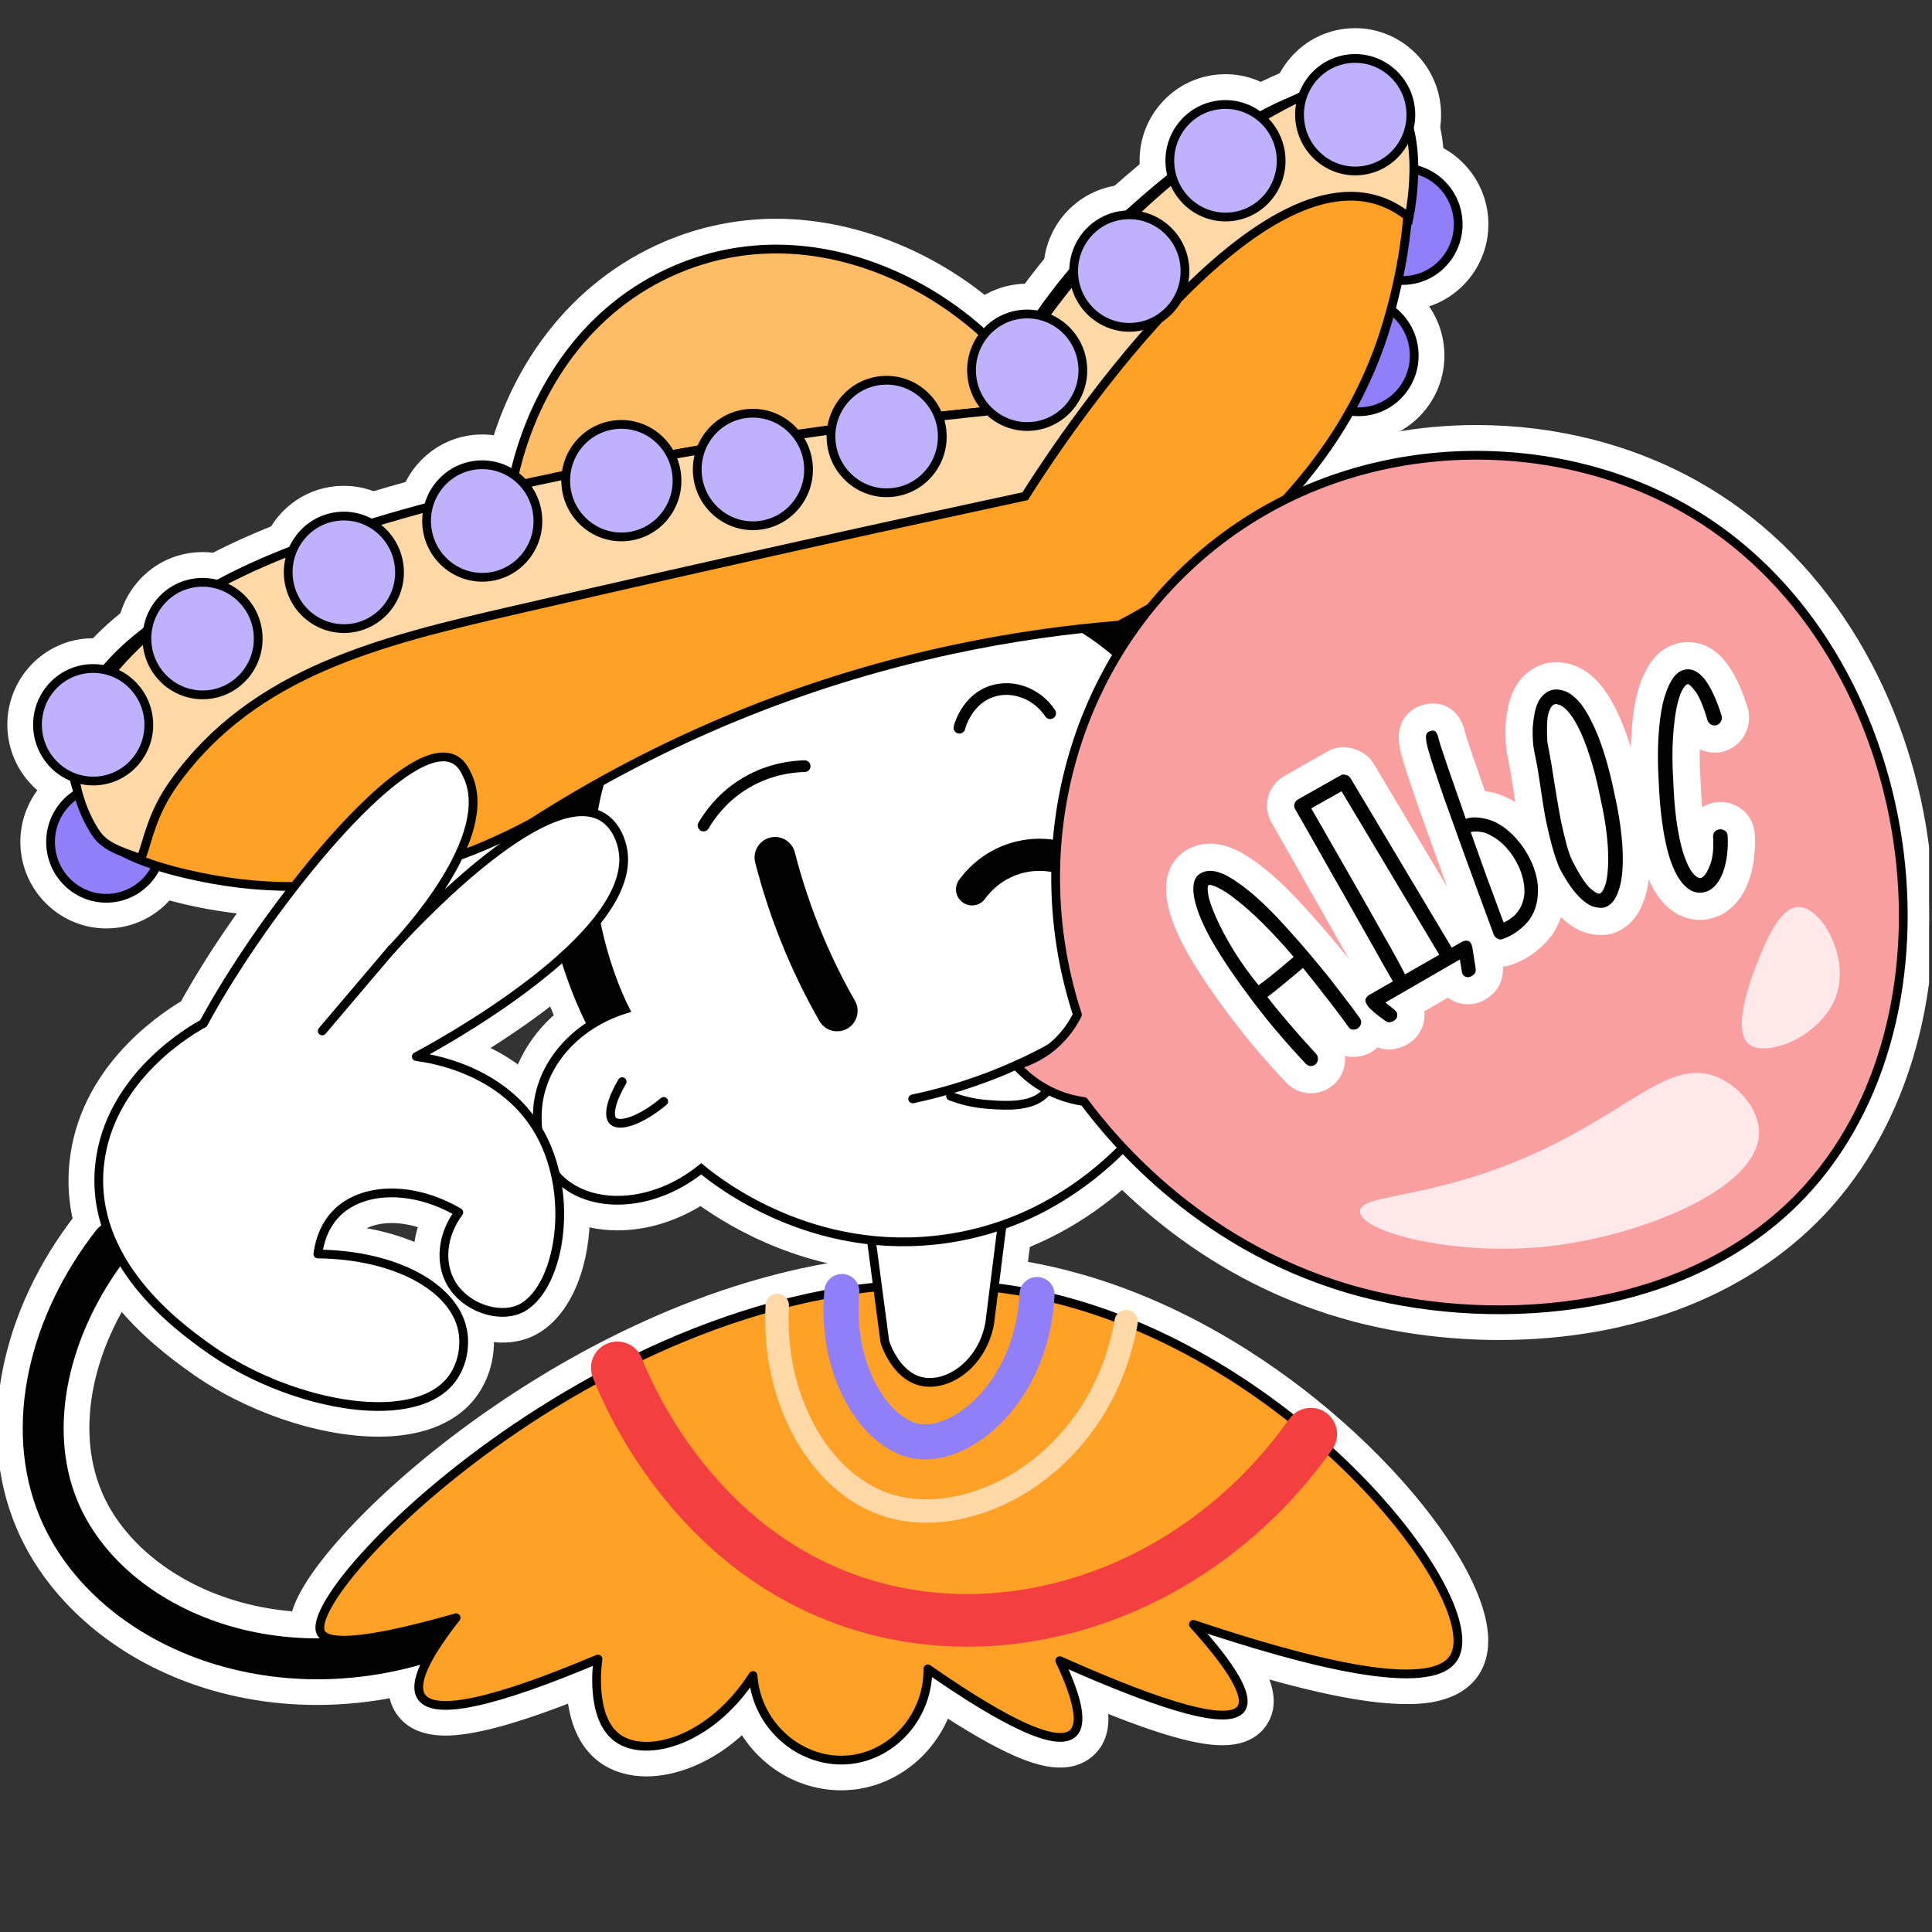 <?xml version="1.0" encoding="UTF-8"?> <svg xmlns="http://www.w3.org/2000/svg" width="214" height="214" viewBox="0 0 214 214" fill="none"><rect x="0" y="0" width="214" height="214" fill="#333333" stroke="none"/> <g clip-path="url(#clip0_1924_8351)"> <path d="M35.098 186.583C30.136 186.583 25.259 185.693 20.741 183.897C12.845 180.759 6.691 175.049 3.854 168.23C-0.21 158.459 2.223 146.059 10.205 135.866L14.713 139.394C8.004 147.959 5.872 158.166 9.142 166.03C11.389 171.432 16.387 176.004 22.859 178.577C31.356 181.954 41.413 181.575 50.45 177.535L52.786 182.762C47.094 185.303 41.041 186.583 35.098 186.583Z" stroke="white" stroke-width="4.533" stroke-miterlimit="10" stroke-linecap="round" stroke-linejoin="round"></path> <path d="M12.458 137.631C5.431 146.604 2.705 158.009 6.498 167.129C12.182 180.799 32.285 188.785 51.612 180.148" stroke="white" stroke-width="4.533" stroke-miterlimit="10" stroke-linecap="round" stroke-linejoin="round"></path> <path d="M93.189 197.819C88.591 197.819 84.509 195.268 82.291 191.447C78.638 194.939 74.613 196.28 71.605 196.28C69.751 196.28 68.081 195.787 66.771 194.856C64.456 193.211 63.594 190.459 63.322 188.03C56.911 190.535 52.317 191.758 49.348 191.758C47.015 191.758 45.327 191.025 44.332 189.579C43.166 187.883 43.352 185.855 44.242 183.73C41.67 184.274 39.635 184.538 38.1 184.538C35.499 184.538 33.778 183.715 32.98 182.095C31.892 179.884 33.195 177.336 34.268 175.612C37.642 170.195 46.654 161.237 59.179 153.434C69.497 147.008 85.547 139.349 103.417 139.349C107.084 139.349 110.719 139.678 114.222 140.329C127.767 142.848 138.704 149.906 145.494 155.38C153.472 161.813 159.959 169.469 162.85 175.855C164.606 179.741 164.832 182.828 163.522 185.032C161.597 188.266 157.222 188.266 155.787 188.266C152.009 188.266 146.721 187.286 139.749 185.283C140.779 187.4 140.936 189.247 139.87 190.831C139.258 191.74 137.988 192.828 135.427 192.828C133.609 192.828 130.318 192.388 122.196 189.1C122.472 191.039 122.175 192.788 120.823 194.059C120.222 194.624 119.145 195.3 117.438 195.3C115.546 195.3 112.401 194.599 104.773 189.644C103.102 193.962 99.203 197.218 94.516 197.744C94.072 197.794 93.629 197.819 93.189 197.819Z" fill="white" stroke="white" stroke-width="0.971" stroke-miterlimit="10" stroke-linejoin="round"></path> <path d="M102.778 184.855C102.839 190.042 98.982 194.368 94.192 194.904C88.907 195.495 83.809 191.323 83.412 185.588C78.722 192.879 71.602 194.786 68.432 192.529C65.338 190.329 66.164 184.286 66.239 183.76C54.647 188.654 48.129 190.053 46.691 187.96C45.736 186.572 47.016 183.649 50.526 179.191C39.306 182.382 36.115 181.996 35.546 180.837C32.992 175.642 73.394 135.654 113.693 143.153C142.572 148.527 164.929 177.08 161.055 183.577C158.55 187.778 144.358 184.007 132.19 179.925C136.608 184.815 138.376 187.921 137.488 189.241C136.218 191.13 129.521 189.363 117.393 183.942C119.446 188.286 119.933 190.965 118.856 191.981C117.196 193.538 111.837 191.162 102.778 184.855Z" fill="white" stroke="white" stroke-width="0.971" stroke-miterlimit="10" stroke-linejoin="round"></path> <path d="M103 155.982C102.438 155.982 101.883 155.917 101.35 155.788C98.148 155.026 96.123 152.053 95.301 149.524L95.218 149.273L93.025 132.748L98.91 130.555C102.9 129.067 106.889 127.582 110.874 126.101L115.3 124.455L114.713 129.138C113.965 135.095 113.221 141.034 112.466 146.977L112.455 147.066L112.438 147.155C111.475 152.186 107.418 155.982 103 155.982Z" fill="white" stroke="white" stroke-width="0.971" stroke-miterlimit="10"></path> <path d="M111.866 128.786C111.119 134.732 110.374 140.675 109.62 146.621C108.75 151.186 104.904 153.698 102.01 153.007C99.216 152.342 98.089 148.868 98.014 148.639C97.395 143.97 96.776 139.301 96.157 134.639C101.402 132.686 106.632 130.732 111.866 128.786Z" fill="white" stroke="white" stroke-width="0.971" stroke-miterlimit="10"></path> <path d="M63.009 114.847C62.526 113.949 51.282 92.644 62.956 73.768C72.451 58.423 89.627 56.287 96.092 55.482C98.418 55.192 101.598 54.799 105.251 54.799C114.217 54.799 121.751 57.278 127.647 62.165C132.842 66.473 136.602 72.498 138.53 79.596C140.398 86.479 140.462 94.075 138.713 101.556L138.284 103.391L63.993 116.671L63.009 114.847Z" fill="white" stroke="white" stroke-width="0.971" stroke-miterlimit="10" stroke-linecap="round"></path> <path d="M135.919 100.905C139.235 86.723 135.554 72.444 125.816 64.373C115.644 55.941 102.8 57.536 96.443 58.327C90.45 59.071 74.161 61.103 65.389 75.278C54.602 92.719 65.056 112.618 65.528 113.495C88.994 109.294 112.457 105.101 135.919 100.905Z" fill="white" stroke="white" stroke-width="0.971" stroke-miterlimit="10" stroke-linecap="round"></path> <path d="M100.03 140.408C89.466 140.408 81.426 135.746 77.613 133.009C74.736 134.82 71.538 135.796 68.407 135.796C65.141 135.796 62.193 134.712 60.111 132.745C56.118 128.967 56.558 123.368 56.787 121.74C57.474 116.849 60.694 112.645 65.434 110.241C63.198 104.524 59.585 91.544 66.45 79.201C75.173 63.534 93.261 61.846 100.631 61.846C101.325 61.846 102.002 61.86 102.638 61.892C106.835 62.089 117.94 62.608 126.974 71.477C136.147 80.475 137.167 92.231 137.02 98.109C144.351 98.8 150.286 103.579 150.887 109.554C151.416 114.817 147.506 119.246 144 121.439C141.635 122.924 138.955 123.675 136.04 123.675C134.24 123.675 132.641 123.385 131.417 123.056C128.226 127.836 119.886 137.922 105.222 140.036C103.501 140.283 101.755 140.408 100.03 140.408Z" fill="white" stroke="white" stroke-width="0.971" stroke-miterlimit="10"></path> <path d="M102.502 64.755C106.43 64.937 116.702 65.409 124.966 73.524C135.76 84.114 134.197 98.954 133.953 100.932C141.696 100.396 147.549 105.004 148.035 109.844C148.436 113.833 145.123 117.361 142.479 119.018C136.876 122.531 130.719 119.862 130.179 119.611C129.288 121.211 121.389 134.817 104.81 137.206C89.945 139.346 79.358 130.849 77.68 129.457C72.224 133.826 65.513 133.919 62.074 130.67C58.915 127.683 59.523 122.828 59.62 122.148C60.282 117.44 64.006 113.422 69.233 111.783C68.486 110.317 60.976 94.94 68.951 80.6C78.156 64.061 99.229 64.597 102.502 64.755Z" fill="white" stroke="white" stroke-width="0.971" stroke-miterlimit="10"></path> <path d="M137.988 115.565C137.706 115.565 137.416 115.558 137.119 115.544L137.348 110.903C136.958 110.685 136.497 110.46 135.96 110.238L138.128 104.939C142.765 106.836 145.137 109.691 144.314 112.381C143.698 114.445 141.462 115.565 137.988 115.565Z" fill="white" stroke="white" stroke-width="0.971" stroke-miterlimit="10" stroke-linecap="round"></path> <path d="M137.045 107.59C140.129 108.853 141.875 110.581 141.578 111.55C141.321 112.402 139.442 112.792 137.26 112.684" fill="white"></path> <path d="M137.045 107.59C140.129 108.853 141.875 110.581 141.578 111.55C141.321 112.402 139.442 112.792 137.26 112.684" stroke="white" stroke-width="0.971" stroke-miterlimit="10" stroke-linecap="round"></path> <path d="M68.689 127.28C67.584 127.28 66.628 126.925 65.891 126.195C64.224 124.553 64.425 121.766 66.457 118.35L70.453 120.725C70.822 120.485 71.237 120.185 71.687 119.806L75.365 124.192C72.936 126.228 70.593 127.28 68.689 127.28Z" fill="white" stroke="white" stroke-width="0.971" stroke-miterlimit="10" stroke-linecap="round"></path> <path d="M73.522 121.999C70.971 124.135 68.624 124.872 67.901 124.16C67.268 123.538 67.798 121.695 68.918 119.813" fill="white"></path> <path d="M73.522 121.999C70.971 124.135 68.624 124.872 67.901 124.16C67.268 123.538 67.798 121.695 68.918 119.813" stroke="white" stroke-width="0.971" stroke-miterlimit="10" stroke-linecap="round"></path> <path d="M58.028 91.284C53.938 82.322 51.824 73.364 51.742 64.652C51.692 59.751 51.609 51.54 56.861 49.486C57.552 49.214 58.3 49.075 59.08 49.075C59.208 49.075 59.334 49.078 59.462 49.085C59.895 48.012 60.636 47.132 61.627 46.631C62.235 46.323 62.904 46.17 63.62 46.17C63.645 46.17 63.666 46.17 63.691 46.17C63.938 42.943 64.918 40.166 67.398 39.461C67.745 39.365 68.099 39.315 68.457 39.315C70.678 39.315 72.657 41.19 74.26 43.529C74.786 42.903 75.39 42.363 76.07 41.923C77.422 41.046 79.061 40.581 80.807 40.581C83.19 40.581 85.526 41.426 87.479 42.91C88.037 41.876 88.692 40.724 89.4 39.583C92.635 34.363 95.282 32.034 97.987 32.034C98.38 32.034 98.77 32.084 99.146 32.188C101.45 32.814 102.892 35.057 103.55 39.118C104.534 38.714 105.593 38.492 106.684 38.492C107.282 38.492 107.876 38.56 108.452 38.696C109.883 39.032 111.181 39.787 112.226 40.828C113.571 39.834 115.221 39.25 116.959 39.25C117.686 39.25 118.408 39.354 119.099 39.558C121.195 40.181 122.948 41.712 123.911 43.758C124.129 44.223 124.301 44.703 124.426 45.189C124.923 45.121 125.424 45.089 125.928 45.089C128.823 45.089 131.528 46.184 133.542 48.173C136.511 51.103 137.488 55.532 136.132 59.5C137.009 62.409 137.713 65.389 138.225 68.38C139.044 73.192 139.381 78.1 139.223 82.977L138.898 93.069L133.878 84.304C133.431 83.524 122.698 65.181 102.427 64.037C101.765 64.001 101.092 63.979 100.427 63.979C84.266 63.979 69.355 74.877 63.323 91.095L60.908 97.581L58.028 91.284Z" fill="white" stroke="white" stroke-width="0.971" stroke-miterlimit="10" stroke-linecap="round"></path> <path d="M111.901 46.192C112.577 43.23 115.618 41.513 118.276 42.3C121.021 43.116 122.63 46.386 121.396 49.287C124.648 47.187 128.888 47.613 131.525 50.21C133.897 52.55 134.544 56.242 133.092 59.38C133.968 62.142 134.787 65.311 135.396 68.857C136.301 74.173 136.48 78.935 136.354 82.878C135.528 81.433 124.19 62.396 102.581 61.176C84.686 60.163 67.434 71.812 60.633 90.094C55.606 79.078 54.658 70.184 54.605 64.621C54.562 60.503 54.558 53.455 57.907 52.146C59.327 51.584 60.944 52.224 62.161 52.908C61.531 51.237 62.043 49.62 62.919 49.176C63.939 48.665 65.953 49.452 66.694 51.602C66.16 46.625 66.715 42.625 68.182 42.207C69.731 41.767 72.568 45.244 74.858 50.84C74.686 48.157 75.67 45.581 77.623 44.318C80.55 42.422 85.552 43.57 88.16 47.881C88.55 47.044 94.746 33.953 98.392 34.944C100.993 35.653 101.118 43.198 101.1 45.777C102.012 42.625 105.089 40.837 107.79 41.473C109.865 41.967 111.515 43.845 111.901 46.192Z" fill="white" stroke="white" stroke-width="0.971" stroke-miterlimit="10" stroke-linecap="round"></path> <path d="M109.992 100.185L105.356 96.829C106.272 95.562 108.332 93.287 111.817 92.285C115.073 91.348 117.86 92.031 119.234 92.525L117.309 97.916C116.582 97.659 115.112 97.297 113.398 97.787C111.495 98.331 110.382 99.644 109.992 100.185Z" fill="white" stroke="white" stroke-width="3.561" stroke-miterlimit="10" stroke-linecap="round"></path> <path d="M118.268 95.214C117.506 94.942 115.285 94.263 112.605 95.032C109.7 95.865 108.129 97.869 107.671 98.502" fill="white"></path> <path d="M118.268 95.214C117.506 94.942 115.285 94.263 112.605 95.032C109.7 95.865 108.129 97.869 107.671 98.502" stroke="white" stroke-width="3.561" stroke-miterlimit="10" stroke-linecap="round"></path> <path d="M90.244 113.378C88.853 110.945 87.593 108.405 86.502 105.825C85.11 102.544 83.958 99.131 83.075 95.672L88.62 94.255C89.432 97.432 90.491 100.573 91.772 103.589C92.777 105.961 93.933 108.294 95.214 110.53L90.244 113.378Z" fill="white" stroke="white" stroke-width="4.533" stroke-miterlimit="10" stroke-linecap="round"></path> <path d="M85.848 94.969C86.592 97.877 87.64 101.18 89.135 104.711C90.288 107.426 91.518 109.845 92.728 111.959" fill="white"></path> <path d="M85.848 94.969C86.592 97.877 87.64 101.18 89.135 104.711C90.288 107.426 91.518 109.845 92.728 111.959" stroke="white" stroke-width="4.533" stroke-miterlimit="10" stroke-linecap="round"></path> <path d="M79.819 83.13C78.907 83.13 77.54 82.797 76.195 81.209C74.861 79.635 73.501 76.626 74.052 73.338C75.018 67.575 81.597 64.047 84.86 64.047C86.527 64.047 87.429 64.866 87.819 65.356C89.207 67.117 88.263 68.916 87.504 70.358C87.003 71.31 86.32 72.615 85.49 74.637C84.763 76.408 84.32 77.771 83.994 78.769C83.358 80.726 82.757 82.576 80.599 83.048C80.345 83.105 80.084 83.13 79.819 83.13Z" fill="white" stroke="white" stroke-width="0.324" stroke-miterlimit="10"></path> <path d="M85.585 67.146C84.719 66.059 77.703 68.856 76.873 73.815C76.322 77.11 78.626 80.552 79.989 80.255C80.923 80.051 80.937 78.191 82.844 73.55C84.748 68.921 86.007 67.683 85.585 67.146Z" fill="white" stroke="white" stroke-width="0.324" stroke-miterlimit="10"></path> <path d="M111.41 125.279C110.573 125.279 109.8 125.222 109.17 125.175C107.503 125.05 105.858 124.685 104.276 124.081L104.351 123.887C103.468 124.116 102.577 124.324 101.682 124.513L100.505 118.911C104.262 118.12 107.918 116.932 111.378 115.376C112.587 114.832 113.789 114.235 114.952 113.601L117.939 111.974L119.031 115.194C119.574 116.793 120.215 119.859 118.404 122.395C116.673 124.825 113.779 125.279 111.41 125.279Z" fill="white" stroke="white" stroke-width="0.971" stroke-miterlimit="10" stroke-linecap="round" stroke-linejoin="round"></path> <path d="M101.09 121.711C104.518 120.992 108.425 119.84 112.546 117.986C113.884 117.385 115.14 116.756 116.313 116.115C116.553 116.82 117.233 119.103 116.066 120.738C114.657 122.712 111.444 122.476 109.369 122.323C107.637 122.194 106.239 121.772 105.291 121.41" fill="white"></path> <path d="M101.09 121.711C104.518 120.992 108.425 119.84 112.546 117.986C113.884 117.385 115.14 116.756 116.313 116.115C116.553 116.82 117.233 119.103 116.066 120.738C114.657 122.712 111.444 122.476 109.369 122.323C107.637 122.194 106.239 121.772 105.291 121.41" stroke="white" stroke-width="0.971" stroke-miterlimit="10" stroke-linecap="round" stroke-linejoin="round"></path> <path d="M80.402 92.881L75.462 89.991C76.71 87.855 78.449 86.012 80.496 84.663C83.701 82.545 86.932 82.045 89.075 81.998L89.2 87.722C87.808 87.754 85.715 88.076 83.651 89.44C82.331 90.309 81.207 91.5 80.402 92.881Z" fill="white" stroke="white" stroke-width="1.295" stroke-miterlimit="10" stroke-linecap="round"></path> <path d="M77.931 91.437C78.547 90.385 79.813 88.546 82.071 87.05C84.99 85.122 87.888 84.886 89.133 84.857" fill="white"></path> <path d="M77.931 91.437C78.547 90.385 79.813 88.546 82.071 87.05C84.99 85.122 87.888 84.886 89.133 84.857" stroke="white" stroke-width="1.295" stroke-miterlimit="10" stroke-linecap="round"></path> <path d="M109.045 81.306L103.493 79.911C103.611 79.435 104.77 75.21 109.013 73.836C112.562 72.687 116.551 74.154 118.712 77.41L113.943 80.576C113.21 79.471 111.879 78.927 110.777 79.284C109.496 79.7 109.053 81.292 109.045 81.306Z" fill="white" stroke="white" stroke-width="1.295" stroke-miterlimit="10" stroke-linecap="round"></path> <path d="M106.271 80.601C106.314 80.422 107.097 77.467 109.892 76.562C112.192 75.818 114.857 76.787 116.324 78.995" fill="white"></path> <path d="M106.271 80.601C106.314 80.422 107.097 77.467 109.892 76.562C112.192 75.818 114.857 76.787 116.324 78.995" stroke="white" stroke-width="1.295" stroke-miterlimit="10" stroke-linecap="round"></path> <path d="M166.063 147.941C160.707 147.941 155.255 147.261 150.285 145.973C133.903 141.723 123.528 131.147 118.466 124.629C117.174 124.346 115.929 123.892 114.752 123.28C113.103 122.421 111.639 121.28 110.405 119.888L107.335 116.422L111.808 115.227C112.584 115.019 113.743 114.572 114.845 113.627C115.374 113.173 115.843 112.64 116.233 112.057C110.659 93.392 116.018 73.221 130.068 60.345C139.059 52.105 150.944 47.565 163.53 47.565C172.238 47.565 180.646 49.701 187.844 53.748C194.581 57.533 200.237 62.971 204.659 69.919C208.727 76.308 211.564 83.814 212.863 91.617C215.51 107.538 211.625 123.162 202.462 133.416C194.098 142.782 181.171 147.941 166.063 147.941Z" fill="white" stroke="white" stroke-width="0.971" stroke-miterlimit="10" stroke-linecap="round" stroke-linejoin="round"></path> <path d="M112.553 117.985C113.462 117.742 115.108 117.173 116.714 115.792C118.156 114.554 118.943 113.201 119.344 112.382C113.498 94.419 118.489 74.838 132.009 62.448C147.797 47.98 170.744 47.411 186.45 56.238C212.41 70.82 218.596 111.066 200.335 131.505C187.616 145.74 165.979 147.082 151.01 143.197C133.347 138.614 123.297 126.324 120.073 122.006C119.111 121.874 117.659 121.559 116.077 120.736C114.364 119.845 113.219 118.736 112.553 117.985Z" fill="white" stroke="white" stroke-width="0.971" stroke-miterlimit="10" stroke-linecap="round" stroke-linejoin="round"></path> <path d="M155.355 33.918C150.636 33.918 146.679 30.198 146.346 25.45C145.999 20.448 149.752 16.098 154.718 15.751C154.929 15.737 155.14 15.729 155.348 15.729C160.067 15.729 164.024 19.45 164.356 24.198C164.704 29.2 160.951 33.55 155.985 33.897C155.774 33.911 155.566 33.918 155.355 33.918Z" fill="white" stroke="white" stroke-width="0.971" stroke-miterlimit="10"></path> <path d="M155.787 31.047C159.183 30.811 161.742 27.835 161.503 24.401C161.264 20.968 158.317 18.376 154.921 18.613C151.524 18.849 148.965 21.825 149.204 25.258C149.443 28.692 152.391 31.284 155.787 31.047Z" fill="white" stroke="white" stroke-width="0.971" stroke-miterlimit="10"></path> <path d="M150.486 48.46C145.767 48.46 141.81 44.743 141.477 39.995C141.309 37.577 142.082 35.24 143.656 33.408C145.237 31.57 147.437 30.464 149.849 30.296C150.06 30.282 150.271 30.274 150.478 30.274C155.197 30.274 159.154 33.992 159.483 38.739C159.652 41.158 158.879 43.494 157.305 45.326C155.723 47.165 153.523 48.27 151.112 48.438C150.904 48.453 150.693 48.46 150.486 48.46Z" fill="white" stroke="white" stroke-width="0.971" stroke-miterlimit="10"></path> <path d="M150.915 45.586C154.312 45.35 156.871 42.374 156.632 38.941C156.393 35.507 153.445 32.915 150.049 33.152C146.653 33.388 144.094 36.364 144.333 39.797C144.572 43.231 147.519 45.823 150.915 45.586Z" fill="white" stroke="white" stroke-width="0.971" stroke-miterlimit="10"></path> <path d="M11.771 102.354C7.052 102.354 3.095 98.633 2.762 93.886C2.415 88.884 6.168 84.534 11.134 84.186C11.345 84.172 11.556 84.165 11.763 84.165C16.482 84.165 20.439 87.886 20.772 92.633C21.119 97.635 17.366 101.985 12.4 102.333C12.189 102.347 11.978 102.354 11.771 102.354Z" fill="white" stroke="white" stroke-width="0.971" stroke-miterlimit="10"></path> <path d="M12.2 99.476C15.596 99.239 18.155 96.264 17.916 92.83C17.677 89.397 14.73 86.805 11.333 87.041C7.937 87.278 5.378 90.253 5.617 93.687C5.856 97.121 8.803 99.713 12.2 99.476Z" fill="white" stroke="white" stroke-width="0.971" stroke-miterlimit="10"></path> <path d="M71.798 80.322C65.608 80.322 60.965 78.766 57.995 75.696C53.655 71.206 52.07 62.276 53.956 52.946C56.385 40.935 63.608 31.555 73.78 27.215C77.662 25.558 81.765 24.718 85.976 24.718C95.328 24.718 105.138 28.989 112.222 36.145C117.009 40.978 119.728 46.391 119.681 50.992C119.531 66.115 89.697 80.322 71.798 80.322Z" fill="white" stroke="white" stroke-width="0.971" stroke-miterlimit="10" stroke-linejoin="round"></path> <path d="M60.052 73.708C52.296 65.683 55.019 38.336 74.903 29.846C95.389 21.102 116.934 39.684 116.819 50.961C116.655 67.189 71.447 85.496 60.052 73.708Z" fill="white" stroke="white" stroke-width="0.971" stroke-miterlimit="10" stroke-linejoin="round"></path> <path d="M32.297 101.043C29.206 101.043 26.108 100.764 23.088 100.217C18.666 99.412 14.323 98.017 10.184 96.067L9.475 95.734L9.035 95.083C5.984 90.582 4.667 86.149 5.121 81.917C5.883 74.783 11.604 68.365 22.119 62.841C30.162 58.616 41.174 54.795 54.855 51.489C76.217 46.326 98.627 43.743 107.092 42.888C111.293 34.423 116.874 27.068 123.7 21.011C130.895 14.628 141.069 7.025 148.733 7.025C150.715 7.025 152.472 7.516 153.956 8.482C163.544 14.725 156.225 37.221 155.906 38.173C150.103 55.671 136.064 66.097 125.31 71.764L124.791 72.035L124.208 72.082C110.241 73.205 96.624 76.389 83.744 81.545C75.662 84.779 67.835 88.815 60.479 93.537L60.389 93.595L60.296 93.645C54.068 97.022 44.154 101.043 32.297 101.043Z" fill="white" stroke="white" stroke-width="0.971" stroke-miterlimit="10"></path> <path d="M11.403 93.482C14.738 95.052 18.827 96.537 23.6 97.403C39.935 100.369 53.388 94.133 58.929 91.131C65.348 87.013 73.265 82.659 82.678 78.892C98.645 72.502 113.145 70.105 123.975 69.232C131.374 65.336 147.123 55.566 153.187 37.273C155.727 29.609 158.421 14.805 152.393 10.88C144.908 6.007 128.583 20.504 125.599 23.152C116.684 31.062 111.682 39.813 108.97 45.58C98.269 46.603 10.824 55.515 7.965 82.223C7.636 85.314 8.395 89.042 11.403 93.482Z" fill="white" stroke="white" stroke-width="0.971" stroke-miterlimit="10"></path> <path d="M13.103 98.243C11.296 97.213 9.754 95.878 8.52 94.275C8.395 94.111 5.422 90.19 5.282 84.444C5.082 76.169 13.239 68.806 18.119 65.153C37.184 50.889 95.314 44.138 107.207 42.886C115.135 29.061 125.002 18.536 136.558 11.584C140.311 9.327 145.448 6.239 150.099 6.239C151.927 6.239 153.562 6.708 154.961 7.635C161.219 11.781 159.319 22.553 158.875 24.672L157.909 29.269L154.267 26.303C153.452 25.637 152.618 25.18 151.716 24.904C151.04 24.697 150.343 24.593 149.591 24.593C138.701 24.593 122.848 45.447 115.986 56.474L115.346 57.504L114.158 57.758C96.982 61.447 78.46 65.579 57.538 70.391C44.018 73.5 30.04 76.716 21.7 88.243C19.843 90.808 18.334 93.667 17.21 96.737L16.047 99.917L13.103 98.243Z" fill="white" stroke="white" stroke-width="0.971" stroke-miterlimit="10" stroke-linecap="round"></path> <path d="M14.519 95.756C15.371 93.424 16.838 90.075 19.378 86.565C28.168 74.415 42.089 71.009 56.893 67.603C81.1 62.033 99.156 58.051 113.557 54.96C115.192 52.334 137.262 17.459 152.56 22.167C153.734 22.528 154.918 23.136 156.077 24.081C156.213 23.43 158.238 13.237 153.383 10.017C149.344 7.341 142.947 11.083 138.039 14.035C130.833 18.367 119.184 27.226 108.977 45.579C103.668 46.109 39.445 52.77 19.839 67.442C17.922 68.877 7.954 76.337 8.148 84.372C8.266 89.248 10.791 92.525 10.791 92.525C12.069 94.193 13.536 95.194 14.519 95.756Z" fill="white" stroke="white" stroke-width="0.971" stroke-miterlimit="10" stroke-linecap="round"></path> <path d="M41.917 158.649C35.352 158.649 27.238 155.858 21.252 151.54C17.692 148.971 6.87 141.165 8.186 128.725C9.235 118.779 17.406 113.055 20.408 111.269C21.17 109.892 22.272 107.996 23.656 105.842C24.297 104.837 39.623 80.974 49.09 80.974C49.956 80.974 50.771 81.156 51.512 81.51C53.233 82.333 53.948 83.818 54.331 84.616C55.258 86.537 55.433 88.623 55.104 90.741C58.36 88.562 61.64 87.049 64.474 87.049C65.808 87.049 67.025 87.36 68.091 87.972C69.901 89.013 71.193 90.887 71.726 93.252C72.917 98.511 69.182 104.522 60.621 111.116C58.113 113.048 55.537 114.765 53.333 116.142C56.313 117.484 59.565 119.702 61.848 123.355C65.608 129.373 65.297 136.592 63.891 140.95C62.8 144.331 60.886 146.724 58.506 147.694C57.637 148.048 56.682 148.227 55.666 148.227C55.179 148.227 54.693 148.188 54.213 148.109C54.346 150.549 53.558 153.035 52.02 154.856C49.916 157.339 46.425 158.649 41.917 158.649ZM39.362 136.335C41.945 136.692 44.296 137.358 46.324 138.277C46.392 137.387 46.582 136.489 46.89 135.612C45.698 135.204 44.5 134.986 43.373 134.986C41.684 134.989 40.267 135.465 39.362 136.335Z" fill="white" stroke="white" stroke-width="0.971" stroke-miterlimit="10" stroke-linejoin="round"></path> <path d="M22.53 113.356C21.46 113.932 12.072 119.17 11.031 129.027C9.89 139.817 19.728 146.911 22.927 149.219C31.749 155.584 45.409 158.242 49.831 153.011C51.187 151.405 51.623 149.119 51.215 147.226C50.221 142.597 43.896 138.998 35.205 138.89C35.552 136.357 36.672 134.991 37.248 134.404C40.093 131.502 45.674 131.277 50.822 134.286C48.951 136.776 48.65 139.917 50.017 142.203C51.58 144.826 55.13 145.974 57.426 145.04C61.97 143.191 63.988 132.179 59.423 124.869C55.351 118.347 47.566 117.21 46.114 117.027C47.509 116.294 71.154 103.657 68.939 93.879C68.846 93.468 68.385 91.436 66.671 90.452C60.135 86.703 44.79 103.579 43.388 105.138C44.758 103.697 55.047 92.674 51.759 85.858C51.462 85.246 51.097 84.481 50.271 84.087C45.355 81.708 32.952 96.595 26.068 107.392C24.354 110.051 23.124 112.254 22.53 113.356Z" fill="white" stroke="white" stroke-width="0.971" stroke-miterlimit="10" stroke-linejoin="round"></path> <path d="M37.873 116.033L33.508 112.331C35.054 110.509 36.599 108.688 38.148 106.867L41.2 103.275L45.565 106.978L42.513 110.574C40.964 112.391 39.419 114.212 37.873 116.033Z" fill="white" stroke="white" stroke-width="0.971" stroke-miterlimit="10" stroke-linecap="round" stroke-linejoin="round"></path> <path d="M35.692 114.179C38.254 111.16 40.823 108.14 43.381 105.124Z" fill="white"></path> <path d="M35.692 114.179C38.254 111.16 40.823 108.14 43.381 105.124" stroke="white" stroke-width="0.971" stroke-miterlimit="10" stroke-linecap="round" stroke-linejoin="round"></path> <path d="M10.326 89.366C5.608 89.366 1.651 85.649 1.318 80.901C0.971 75.9 4.724 71.549 9.69 71.202C9.901 71.188 10.112 71.181 10.319 71.181C15.038 71.181 18.995 74.901 19.328 79.649C19.496 82.068 18.723 84.404 17.149 86.236C15.568 88.075 13.367 89.18 10.956 89.348C10.742 89.359 10.534 89.366 10.326 89.366Z" fill="white" stroke="white" stroke-width="0.971" stroke-miterlimit="10"></path> <path d="M10.755 86.489C14.151 86.252 16.71 83.277 16.471 79.843C16.232 76.409 13.285 73.817 9.888 74.054C6.492 74.291 3.933 77.266 4.172 80.7C4.411 84.133 7.358 86.725 10.755 86.489Z" fill="white" stroke="white" stroke-width="0.971" stroke-miterlimit="10"></path> <path d="M22.445 79.822C17.726 79.822 13.77 76.105 13.44 71.357C13.272 68.939 14.045 66.603 15.619 64.771C17.201 62.932 19.401 61.826 21.812 61.658C22.023 61.644 22.234 61.637 22.442 61.637C27.161 61.637 31.118 65.354 31.45 70.102C31.619 72.52 30.846 74.856 29.272 76.688C27.69 78.527 25.49 79.632 23.079 79.801C22.864 79.815 22.653 79.822 22.445 79.822Z" fill="white" stroke="white" stroke-width="0.971" stroke-miterlimit="10"></path> <path d="M22.872 76.944C26.269 76.707 28.828 73.732 28.589 70.298C28.35 66.864 25.402 64.272 22.006 64.509C18.61 64.746 16.051 67.721 16.29 71.155C16.529 74.589 19.476 77.18 22.872 76.944Z" fill="white" stroke="white" stroke-width="0.971" stroke-miterlimit="10"></path> <path d="M38.097 72.484C33.378 72.484 29.422 68.767 29.089 64.019C28.921 61.601 29.693 59.265 31.268 57.433C32.849 55.594 35.049 54.488 37.461 54.32C37.672 54.306 37.883 54.299 38.09 54.299C42.809 54.299 46.766 58.016 47.095 62.764C47.263 65.182 46.491 67.518 44.916 69.35C43.335 71.189 41.135 72.295 38.724 72.463C38.516 72.477 38.309 72.484 38.097 72.484Z" fill="white" stroke="white" stroke-width="0.971" stroke-miterlimit="10"></path> <path d="M38.525 69.606C41.921 69.369 44.48 66.394 44.241 62.96C44.002 59.526 41.055 56.935 37.658 57.171C34.262 57.408 31.703 60.383 31.942 63.817C32.181 67.251 35.128 69.843 38.525 69.606Z" fill="white" stroke="white" stroke-width="0.971" stroke-miterlimit="10"></path> <path d="M53.423 66.795C48.704 66.795 44.747 63.078 44.418 58.33C44.071 53.328 47.824 48.978 52.789 48.631C53.001 48.617 53.212 48.609 53.419 48.609C58.138 48.609 62.095 52.327 62.424 57.074C62.592 59.493 61.82 61.833 60.245 63.661C58.664 65.5 56.464 66.605 54.052 66.773C53.841 66.788 53.63 66.795 53.423 66.795Z" fill="white" stroke="white" stroke-width="0.971" stroke-miterlimit="10"></path> <path d="M53.852 63.922C57.249 63.686 59.808 60.71 59.569 57.276C59.33 53.843 56.383 51.251 52.986 51.488C49.59 51.724 47.031 54.7 47.27 58.133C47.509 61.567 50.456 64.159 53.852 63.922Z" fill="white" stroke="white" stroke-width="0.971" stroke-miterlimit="10"></path> <path d="M68.832 62.323C64.113 62.323 60.156 58.606 59.827 53.858C59.659 51.44 60.432 49.103 62.006 47.272C63.587 45.433 65.787 44.327 68.199 44.159C68.41 44.145 68.621 44.138 68.829 44.138C73.547 44.138 77.504 47.855 77.834 52.602C78.002 55.021 77.229 57.357 75.655 59.189C74.073 61.028 71.873 62.133 69.462 62.302C69.251 62.316 69.04 62.323 68.832 62.323Z" fill="white" stroke="white" stroke-width="0.971" stroke-miterlimit="10"></path> <path d="M69.262 59.45C72.659 59.213 75.218 56.238 74.979 52.804C74.74 49.37 71.792 46.778 68.396 47.015C65 47.252 62.441 50.227 62.68 53.661C62.919 57.094 65.866 59.686 69.262 59.45Z" fill="white" stroke="white" stroke-width="0.971" stroke-miterlimit="10"></path> <path d="M83.402 61.088C78.683 61.088 74.727 57.368 74.397 52.62C74.229 50.202 75.002 47.865 76.576 46.033C78.157 44.194 80.358 43.089 82.769 42.921C82.98 42.907 83.191 42.899 83.399 42.899C88.118 42.899 92.075 46.617 92.404 51.364C92.572 53.783 91.799 56.119 90.225 57.951C88.644 59.79 86.443 60.895 84.032 61.063C83.821 61.081 83.614 61.088 83.402 61.088Z" fill="white" stroke="white" stroke-width="0.971" stroke-miterlimit="10"></path> <path d="M83.831 58.211C87.227 57.975 89.786 54.999 89.547 51.566C89.308 48.132 86.361 45.54 82.965 45.777C79.568 46.013 77.009 48.989 77.248 52.422C77.487 55.856 80.434 58.448 83.831 58.211Z" fill="white" stroke="white" stroke-width="0.971" stroke-miterlimit="10"></path> <path d="M98.215 57.432C93.496 57.432 89.539 53.715 89.206 48.968C88.859 43.966 92.612 39.616 97.578 39.269C97.789 39.254 98 39.247 98.207 39.247C102.926 39.247 106.883 42.968 107.216 47.715C107.563 52.717 103.81 57.068 98.844 57.414C98.633 57.425 98.422 57.432 98.215 57.432Z" fill="white" stroke="white" stroke-width="0.971" stroke-miterlimit="10"></path> <path d="M98.642 54.554C102.039 54.318 104.598 51.342 104.359 47.908C104.119 44.475 101.172 41.883 97.776 42.119C94.38 42.356 91.82 45.331 92.06 48.765C92.299 52.199 95.246 54.791 98.642 54.554Z" fill="white" stroke="white" stroke-width="0.971" stroke-miterlimit="10"></path> <path d="M113.783 50.094C109.064 50.094 105.107 46.376 104.778 41.629C104.61 39.21 105.382 36.874 106.957 35.042C108.538 33.203 110.738 32.098 113.15 31.93C113.361 31.915 113.572 31.908 113.779 31.908C118.498 31.908 122.455 35.625 122.784 40.377C122.952 42.795 122.18 45.131 120.605 46.963C119.024 48.802 116.824 49.907 114.412 50.076C114.198 50.086 113.99 50.094 113.783 50.094Z" fill="white" stroke="white" stroke-width="0.971" stroke-miterlimit="10"></path> <path d="M114.214 47.221C117.61 46.984 120.169 44.009 119.93 40.575C119.691 37.142 116.744 34.55 113.347 34.786C109.951 35.023 107.392 37.998 107.631 41.432C107.87 44.866 110.817 47.458 114.214 47.221Z" fill="white" stroke="white" stroke-width="0.971" stroke-miterlimit="10"></path> <path d="M125.094 39.111C120.375 39.111 116.418 35.39 116.085 30.642C115.738 25.641 119.491 21.29 124.457 20.943C124.668 20.929 124.879 20.922 125.087 20.922C129.806 20.922 133.763 24.643 134.092 29.39C134.439 34.392 130.686 38.742 125.72 39.089C125.513 39.104 125.302 39.111 125.094 39.111Z" fill="white" stroke="white" stroke-width="0.971" stroke-miterlimit="10"></path> <path d="M125.526 36.236C128.922 35.999 131.481 33.024 131.242 29.59C131.003 26.156 128.056 23.564 124.66 23.801C121.263 24.038 118.704 27.013 118.943 30.447C119.182 33.881 122.13 36.472 125.526 36.236Z" fill="white" stroke="white" stroke-width="0.971" stroke-miterlimit="10"></path> <path d="M135.744 26.889C131.025 26.889 127.068 23.171 126.736 18.424C126.568 16.005 127.34 13.665 128.915 11.837C130.496 9.998 132.696 8.893 135.108 8.725C135.319 8.71 135.53 8.703 135.737 8.703C140.456 8.703 144.413 12.42 144.742 17.168C144.91 19.586 144.138 21.923 142.563 23.754C140.982 25.593 138.782 26.699 136.37 26.867C136.163 26.881 135.952 26.889 135.744 26.889Z" fill="white" stroke="white" stroke-width="0.971" stroke-miterlimit="10"></path> <path d="M136.177 24.016C139.574 23.779 142.133 20.804 141.894 17.37C141.655 13.937 138.707 11.345 135.311 11.581C131.915 11.818 129.356 14.793 129.595 18.227C129.834 21.661 132.781 24.253 136.177 24.016Z" fill="white" stroke="white" stroke-width="0.971" stroke-miterlimit="10"></path> <path d="M150.113 21.789C145.394 21.789 141.437 18.072 141.108 13.324C140.94 10.906 141.713 8.569 143.287 6.738C144.868 4.899 147.069 3.793 149.48 3.625C149.691 3.611 149.902 3.604 150.11 3.604C154.828 3.604 158.785 7.321 159.115 12.072C159.283 14.49 158.51 16.827 156.936 18.658C155.354 20.497 153.154 21.603 150.743 21.771C150.532 21.782 150.321 21.789 150.113 21.789Z" fill="white" stroke="white" stroke-width="0.971" stroke-miterlimit="10"></path> <path d="M150.546 18.916C153.942 18.68 156.501 15.704 156.262 12.271C156.023 8.837 153.076 6.245 149.679 6.482C146.283 6.718 143.724 9.694 143.963 13.127C144.202 16.561 147.149 19.153 150.546 18.916Z" fill="white" stroke="white" stroke-width="0.971" stroke-miterlimit="10"></path> <path d="M166.507 141.171C162.275 141.171 158.067 140.66 154.654 139.726C151.739 138.932 147.853 137.497 147.782 134.248C147.76 133.243 148.129 131.411 150.848 130.449C151.803 130.109 153.023 129.859 154.568 129.54C158.515 128.728 164.482 127.501 171.731 123.73C174.11 122.492 176.156 121.222 177.959 120.102C181.673 117.795 184.61 115.974 187.934 115.974C188.964 115.974 189.987 116.16 190.971 116.525C194.273 117.745 197.758 121.319 197.704 125.537C197.594 134.431 182.149 139.633 172.439 140.824C170.528 141.053 168.529 141.171 166.507 141.171Z" fill="white" stroke="white" stroke-width="0.971" stroke-miterlimit="10" stroke-linecap="round"></path> <path d="M189.98 119.206C185.372 117.503 181.322 121.968 173.05 126.269C159.927 133.098 150.593 132.018 150.64 134.186C150.69 136.515 161.512 139.277 172.091 137.978C181.944 136.769 194.763 131.653 194.842 125.496C194.878 122.834 192.527 120.147 189.98 119.206Z" fill="white" stroke="white" stroke-width="0.971" stroke-miterlimit="10" stroke-linecap="round"></path> <path d="M195.37 118.982C194.054 118.982 192.887 118.621 192.004 117.941C189.446 115.966 189.446 111.902 192.007 105.505C193.195 102.543 195.177 97.588 199.227 97.588C201.03 97.591 202.801 98.643 204.222 100.547C205.882 102.772 207.409 106.783 206.239 110.757C204.798 115.677 199.456 118.982 195.37 118.982Z" fill="white" stroke="white" stroke-width="0.971" stroke-miterlimit="10" stroke-linecap="round"></path> <path d="M199.234 100.447C197.12 100.44 195.542 104.379 194.665 106.569C194.182 107.771 191.664 114.06 193.753 115.674C195.739 117.205 202.107 114.672 203.495 109.95C204.758 105.664 201.663 100.454 199.234 100.447Z" fill="white" stroke="white" stroke-width="0.971" stroke-miterlimit="10" stroke-linecap="round"></path> <path d="M102.449 162.575C101.988 162.575 101.533 162.539 101.093 162.464C95.144 161.481 89.43 153.341 90.403 142.787L96.102 143.313C95.405 150.844 99.143 156.339 102.023 156.815C102.968 156.969 104.649 156.597 106.535 155.08C109.722 152.511 111.769 148.082 112.012 143.238L117.729 143.524C117.404 150.068 114.631 155.906 110.13 159.538C107.687 161.506 104.957 162.575 102.449 162.575Z" fill="white" stroke="white" stroke-width="0.971" stroke-miterlimit="10" stroke-linecap="round" stroke-linejoin="round"></path> <path d="M93.252 143.052C92.429 151.949 97.044 158.894 101.556 159.641C106.565 160.468 114.332 154.135 114.868 143.381" fill="white"></path> <path d="M93.252 143.052C92.429 151.949 97.044 158.894 101.556 159.641C106.565 160.468 114.332 154.135 114.868 143.381" stroke="white" stroke-width="0.971" stroke-miterlimit="10" stroke-linecap="round" stroke-linejoin="round"></path> <path d="M102.647 170.229C100.668 170.229 98.751 169.918 96.951 169.281C88.372 166.255 82.605 155.804 83.238 144.431L88.951 144.749C88.465 153.497 92.722 161.722 98.854 163.886C102.393 165.135 106.972 164.437 111.101 162.022C116.761 158.713 120.703 152.835 121.916 145.894L127.555 146.881C126.048 155.482 121.108 162.802 113.988 166.963C110.307 169.12 106.375 170.229 102.647 170.229Z" fill="white" stroke="white" stroke-width="0.971" stroke-miterlimit="10" stroke-linecap="round" stroke-linejoin="round"></path> <path d="M86.096 144.591C85.516 154.988 90.75 164.061 97.906 166.586C107.49 169.967 121.99 162.107 124.742 146.387" fill="white"></path> <path d="M86.096 144.591C85.516 154.988 90.75 164.061 97.906 166.586C107.49 169.967 121.99 162.107 124.742 146.387" stroke="white" stroke-width="0.971" stroke-miterlimit="10" stroke-linecap="round" stroke-linejoin="round"></path> <path d="M107.148 182.352C102.804 182.352 98.511 181.701 94.361 180.395C75.088 174.324 67.114 156.132 65.707 152.547L71.038 150.461C72.276 153.62 79.296 169.648 96.082 174.936C112.575 180.131 131.809 172.836 142.849 157.201L147.525 160.503C141.357 169.24 132.986 175.762 123.315 179.365C117.974 181.354 112.525 182.352 107.148 182.352Z" fill="white" stroke="white" stroke-width="0.971" stroke-miterlimit="10" stroke-linecap="round" stroke-linejoin="round"></path> <path d="M68.377 151.506C69.386 154.082 76.663 171.82 95.224 177.666C112.805 183.204 133.237 175.777 145.19 158.851" fill="white"></path> <path d="M68.377 151.506C69.386 154.082 76.663 171.82 95.224 177.666C112.805 183.204 133.237 175.777 145.19 158.851" stroke="white" stroke-width="0.971" stroke-miterlimit="10" stroke-linecap="round" stroke-linejoin="round"></path> <path d="M12.458 137.638C5.431 146.611 2.705 158.016 6.497 167.136C12.182 180.806 32.285 188.791 51.612 180.155" stroke="#020203" stroke-width="4.533" stroke-miterlimit="10" stroke-linecap="round" stroke-linejoin="round"></path> <path d="M102.775 184.857C102.836 190.044 98.979 194.37 94.189 194.906C88.904 195.497 83.806 191.325 83.409 185.59C78.719 192.881 71.599 194.788 68.429 192.531C65.335 190.33 66.161 184.288 66.236 183.762C54.645 188.656 48.126 190.055 46.688 187.962C45.733 186.574 47.013 183.651 50.523 179.193C39.303 182.384 36.112 181.998 35.543 180.839C32.989 175.644 73.391 135.656 113.69 143.155C142.569 148.529 164.926 177.082 161.052 183.579C158.547 187.78 144.355 184.009 132.187 179.927C136.605 184.817 138.373 187.923 137.486 189.243C136.215 191.132 129.518 189.364 117.39 183.944C119.443 188.288 119.93 190.967 118.853 191.983C117.193 193.54 111.834 191.164 102.775 184.857Z" fill="#FFA126" stroke="#020203" stroke-width="0.971" stroke-miterlimit="10" stroke-linejoin="round"></path> <path d="M111.866 128.787C111.119 134.733 110.374 140.676 109.62 146.622C108.75 151.187 104.904 153.699 102.01 153.008C99.216 152.343 98.089 148.869 98.014 148.64C97.395 143.971 96.776 139.302 96.157 134.64C101.402 132.687 106.632 130.733 111.866 128.787Z" fill="white" stroke="#020203" stroke-width="0.971" stroke-miterlimit="10"></path> <path d="M135.919 100.907C139.235 86.725 135.554 72.446 125.816 64.375C115.644 55.942 102.8 57.538 96.443 58.329C90.45 59.073 74.161 61.105 65.389 75.28C54.602 92.721 65.056 112.62 65.528 113.497C88.994 109.296 112.457 105.103 135.919 100.907Z" fill="#020203" stroke="#020203" stroke-width="0.971" stroke-miterlimit="10" stroke-linecap="round"></path> <path d="M102.499 64.762C106.427 64.944 116.699 65.416 124.963 73.531C135.757 84.121 134.194 98.961 133.951 100.939C141.693 100.403 147.546 105.011 148.032 109.851C148.433 113.84 145.12 117.368 142.476 119.024C136.873 122.538 130.716 119.869 130.176 119.618C129.285 121.217 121.386 134.823 104.807 137.213C89.942 139.353 79.355 130.856 77.677 129.464C72.221 133.832 65.51 133.925 62.072 130.677C58.912 127.69 59.521 122.835 59.617 122.155C60.279 117.447 64.003 113.429 69.23 111.79C68.483 110.323 60.973 94.947 68.948 80.607C78.153 64.068 99.226 64.604 102.499 64.762Z" fill="white" stroke="#020203" stroke-width="0.971" stroke-miterlimit="10"></path> <path d="M137.045 107.595C140.129 108.858 141.875 110.586 141.578 111.555C141.321 112.407 139.442 112.797 137.26 112.689" stroke="#020203" stroke-width="0.971" stroke-miterlimit="10" stroke-linecap="round"></path> <path d="M73.519 122C70.968 124.136 68.621 124.873 67.899 124.161C67.266 123.539 67.795 121.696 68.915 119.814" fill="white"></path> <path d="M73.519 122C70.968 124.136 68.621 124.873 67.899 124.161C67.266 123.539 67.795 121.696 68.915 119.814" stroke="#020203" stroke-width="0.971" stroke-miterlimit="10" stroke-linecap="round"></path> <path d="M111.9 46.198C112.576 43.236 115.617 41.519 118.275 42.306C121.019 43.121 122.629 46.391 121.395 49.293C124.647 47.193 128.886 47.619 131.523 50.216C133.895 52.556 134.543 56.248 133.09 59.386C133.967 62.148 134.786 65.317 135.394 68.863C136.299 74.179 136.478 78.941 136.353 82.884C135.527 81.438 124.189 62.402 102.58 61.182C84.684 60.169 67.433 71.818 60.632 90.1C55.605 79.084 54.657 70.19 54.603 64.627C54.56 60.509 54.557 53.461 57.905 52.151C59.326 51.59 60.943 52.23 62.159 52.913C61.529 51.243 62.041 49.626 62.918 49.182C63.937 48.67 65.951 49.458 66.692 51.608C66.159 46.631 66.714 42.631 68.18 42.213C69.73 41.773 72.567 45.25 74.856 50.846C74.685 48.162 75.668 45.587 77.622 44.324C80.548 42.427 85.55 43.576 88.158 47.887C88.548 47.05 94.745 33.959 98.39 34.95C100.991 35.658 101.116 43.204 101.099 45.783C102.011 42.631 105.088 40.842 107.789 41.479C109.864 41.973 111.513 43.851 111.9 46.198Z" fill="#020203" stroke="#020203" stroke-width="0.971" stroke-miterlimit="10" stroke-linecap="round"></path> <path d="M118.268 95.222C117.506 94.95 115.284 94.27 112.605 95.04C109.699 95.873 108.129 97.877 107.671 98.51" stroke="#020203" stroke-width="3.561" stroke-miterlimit="10" stroke-linecap="round"></path> <path d="M85.847 94.977C86.592 97.885 87.64 101.187 89.135 104.719C90.287 107.434 91.518 109.853 92.727 111.967" fill="white"></path> <path d="M85.847 94.977C86.592 97.885 87.64 101.187 89.135 104.719C90.287 107.434 91.518 109.853 92.727 111.967" stroke="#020203" stroke-width="4.533" stroke-miterlimit="10" stroke-linecap="round"></path> <path d="M85.585 67.147C84.719 66.06 77.703 68.858 76.873 73.816C76.322 77.111 78.626 80.553 79.989 80.256C80.923 80.052 80.937 78.192 82.844 73.551C84.748 68.922 86.007 67.684 85.585 67.147Z" fill="#020203"></path> <path d="M101.091 121.719C104.519 120.999 108.426 119.847 112.547 117.994C113.885 117.393 115.141 116.763 116.314 116.123C116.554 116.828 117.234 119.11 116.067 120.745C114.658 122.72 111.445 122.484 109.37 122.33C107.638 122.202 106.24 121.779 105.291 121.418" fill="white"></path> <path d="M101.091 121.719C104.519 120.999 108.426 119.847 112.547 117.994C113.885 117.393 115.141 116.763 116.314 116.123C116.554 116.828 117.234 119.11 116.067 120.745C114.658 122.72 111.445 122.484 109.37 122.33C107.638 122.202 106.24 121.779 105.291 121.418" stroke="#020203" stroke-width="0.971" stroke-miterlimit="10" stroke-linecap="round" stroke-linejoin="round"></path> <path d="M77.928 91.444C78.544 90.392 79.81 88.553 82.068 87.057C84.987 85.129 87.885 84.893 89.13 84.864" fill="white"></path> <path d="M77.928 91.444C78.544 90.392 79.81 88.553 82.068 87.057C84.987 85.129 87.885 84.893 89.13 84.864" stroke="#020203" stroke-width="1.295" stroke-miterlimit="10" stroke-linecap="round"></path> <path d="M106.271 80.608C106.314 80.429 107.097 77.474 109.891 76.569C112.192 75.825 114.857 76.794 116.324 79.002" fill="white"></path> <path d="M106.271 80.608C106.314 80.429 107.097 77.474 109.891 76.569C112.192 75.825 114.857 76.794 116.324 79.002" stroke="#020203" stroke-width="1.295" stroke-miterlimit="10" stroke-linecap="round"></path> <path d="M155.787 31.054C159.183 30.817 161.742 27.842 161.503 24.408C161.264 20.975 158.317 18.383 154.921 18.619C151.524 18.856 148.965 21.831 149.204 25.265C149.443 28.699 152.391 31.291 155.787 31.054Z" fill="#917FF9" stroke="#020203" stroke-width="0.971" stroke-miterlimit="10"></path> <path d="M150.915 45.594C154.312 45.358 156.871 42.382 156.632 38.948C156.393 35.515 153.445 32.923 150.049 33.16C146.653 33.396 144.094 36.371 144.333 39.805C144.572 43.239 147.519 45.831 150.915 45.594Z" fill="#917FF9" stroke="#020203" stroke-width="0.971" stroke-miterlimit="10"></path> <path d="M12.198 99.485C15.594 99.248 18.154 96.273 17.914 92.839C17.675 89.405 14.728 86.814 11.332 87.05C7.935 87.287 5.376 90.262 5.615 93.696C5.854 97.13 8.802 99.721 12.198 99.485Z" fill="#917FF9" stroke="#020203" stroke-width="0.971" stroke-miterlimit="10"></path> <path d="M60.052 73.715C52.296 65.69 55.018 38.342 74.903 29.852C95.389 21.109 116.933 39.691 116.819 50.968C116.654 67.196 71.447 85.503 60.052 73.715Z" fill="#FEBC66" stroke="#020203" stroke-width="0.971" stroke-miterlimit="10" stroke-linejoin="round"></path> <path d="M11.375 92.889C13.977 95.166 18.823 96.544 23.596 97.41C39.931 100.376 53.383 94.14 58.925 91.138C65.344 87.02 73.261 82.666 82.674 78.899C98.641 72.509 113.141 70.112 123.971 69.239C131.37 65.343 147.119 55.572 153.183 37.28C155.723 29.616 158.417 14.812 152.389 10.887C144.904 6.014 128.579 20.511 125.595 23.159C116.68 31.069 111.678 39.82 108.966 45.587C98.266 46.61 10.82 55.522 7.961 82.23C7.632 85.321 8.366 88.45 11.375 92.889Z" fill="#FFA126" stroke="#020203" stroke-width="0.971" stroke-miterlimit="10"></path> <path d="M15.607 95.164C16.458 92.831 16.838 90.077 19.378 86.567C28.168 74.417 42.089 71.011 56.893 67.605C81.1 62.035 99.156 58.053 113.557 54.962C115.192 52.336 137.262 17.46 152.56 22.169C153.734 22.53 154.918 23.138 156.077 24.083C156.213 23.432 158.238 13.239 153.383 10.019C149.344 7.343 142.947 11.085 138.039 14.037C130.833 18.369 119.184 27.228 108.977 45.581C103.668 46.111 39.445 52.772 19.839 67.444C17.922 68.879 7.954 76.338 8.148 84.374C8.266 89.25 10.791 92.528 10.791 92.528C12.069 94.195 14.623 94.602 15.607 95.164Z" fill="#FED8A6" stroke="black" stroke-width="0.971" stroke-miterlimit="10" stroke-linecap="round"></path> <path d="M22.53 113.363C21.46 113.939 12.073 119.177 11.032 129.033C9.89 139.824 19.729 146.918 22.927 149.226C31.75 155.591 45.409 158.249 49.831 153.018C51.187 151.412 51.624 149.126 51.216 147.233C50.221 142.604 43.896 139.004 35.206 138.897C35.553 136.364 36.673 134.997 37.249 134.411C40.093 131.509 45.674 131.284 50.822 134.293C48.951 136.783 48.651 139.924 50.017 142.21C51.581 144.832 55.13 145.981 57.427 145.047C61.971 143.197 63.988 132.185 59.423 124.876C55.352 118.354 47.567 117.216 46.114 117.034C47.51 116.3 71.154 103.664 68.94 93.886C68.847 93.475 68.385 91.443 66.672 90.459C60.135 86.71 44.791 103.585 43.388 105.145C44.758 103.703 55.048 92.681 51.76 85.865C51.463 85.253 51.098 84.488 50.272 84.094C45.356 81.715 32.952 96.602 26.069 107.399C24.355 110.057 23.124 112.261 22.53 113.363Z" fill="white" stroke="#020203" stroke-width="0.971" stroke-miterlimit="10" stroke-linejoin="round"></path> <path d="M35.692 114.193C38.254 111.173 40.822 108.154 43.381 105.138" stroke="#020203" stroke-width="0.971" stroke-miterlimit="10" stroke-linecap="round" stroke-linejoin="round"></path> <path d="M10.752 86.496C14.148 86.26 16.707 83.284 16.468 79.851C16.229 76.417 13.282 73.825 9.885 74.062C6.489 74.298 3.93 77.274 4.169 80.708C4.408 84.141 7.355 86.733 10.752 86.496Z" fill="#C0B1FD" stroke="#020203" stroke-width="0.971" stroke-miterlimit="10"></path> <path d="M22.87 76.952C26.266 76.715 28.825 73.74 28.586 70.306C28.347 66.872 25.4 64.28 22.003 64.517C18.607 64.754 16.048 67.729 16.287 71.163C16.526 74.596 19.474 77.188 22.87 76.952Z" fill="#C0B1FD" stroke="#020203" stroke-width="0.971" stroke-miterlimit="10"></path> <path d="M38.522 69.613C41.918 69.376 44.477 66.401 44.238 62.967C43.999 59.533 41.052 56.941 37.655 57.178C34.259 57.415 31.7 60.39 31.939 63.824C32.178 67.258 35.125 69.849 38.522 69.613Z" fill="#C0B1FD" stroke="#020203" stroke-width="0.971" stroke-miterlimit="10"></path> <path d="M53.85 63.929C57.246 63.693 59.805 60.717 59.566 57.283C59.327 53.85 56.38 51.258 52.983 51.494C49.587 51.731 47.028 54.706 47.267 58.14C47.506 61.574 50.453 64.166 53.85 63.929Z" fill="#C0B1FD" stroke="#020203" stroke-width="0.971" stroke-miterlimit="10"></path> <path d="M69.26 59.459C72.656 59.222 75.215 56.246 74.976 52.813C74.737 49.379 71.79 46.787 68.393 47.024C64.997 47.26 62.438 50.236 62.677 53.669C62.916 57.103 65.863 59.695 69.26 59.459Z" fill="#C0B1FD" stroke="#020203" stroke-width="0.971" stroke-miterlimit="10"></path> <path d="M83.828 58.22C87.224 57.984 89.784 55.008 89.544 51.574C89.305 48.141 86.358 45.549 82.962 45.785C79.566 46.022 77.006 48.998 77.245 52.431C77.485 55.865 80.432 58.457 83.828 58.22Z" fill="#C0B1FD" stroke="#020203" stroke-width="0.971" stroke-miterlimit="10"></path> <path d="M98.642 54.567C102.039 54.33 104.598 51.355 104.359 47.921C104.119 44.487 101.172 41.895 97.776 42.132C94.38 42.369 91.82 45.344 92.06 48.778C92.299 52.212 95.246 54.803 98.642 54.567Z" fill="#C0B1FD" stroke="#020203" stroke-width="0.971" stroke-miterlimit="10"></path> <path d="M114.211 47.228C117.607 46.991 120.167 44.016 119.927 40.582C119.688 37.148 116.741 34.557 113.345 34.793C109.948 35.03 107.389 38.005 107.628 41.439C107.867 44.873 110.815 47.465 114.211 47.228Z" fill="#C0B1FD" stroke="#020203" stroke-width="0.971" stroke-miterlimit="10"></path> <path d="M125.523 36.243C128.919 36.006 131.479 33.031 131.239 29.597C131 26.163 128.053 23.571 124.657 23.808C121.26 24.044 118.701 27.02 118.94 30.454C119.179 33.888 122.127 36.479 125.523 36.243Z" fill="#C0B1FD" stroke="#020203" stroke-width="0.971" stroke-miterlimit="10"></path> <path d="M136.175 24.024C139.571 23.787 142.13 20.812 141.891 17.378C141.652 13.944 138.705 11.352 135.308 11.589C131.912 11.826 129.353 14.801 129.592 18.235C129.831 21.669 132.778 24.261 136.175 24.024Z" fill="#C0B1FD" stroke="#020203" stroke-width="0.971" stroke-miterlimit="10"></path> <path d="M150.543 18.923C153.939 18.687 156.498 15.711 156.259 12.277C156.02 8.844 153.073 6.252 149.676 6.489C146.28 6.725 143.721 9.701 143.96 13.134C144.199 16.568 147.146 19.16 150.543 18.923Z" fill="#C0B1FD" stroke="#020203" stroke-width="0.971" stroke-miterlimit="10"></path> <path d="M93.252 143.058C92.429 151.955 97.044 158.9 101.556 159.647C106.564 160.474 114.332 154.141 114.868 143.387" stroke="#917FF9" stroke-width="3.885" stroke-miterlimit="10" stroke-linecap="round" stroke-linejoin="round"></path> <path d="M86.095 144.598C85.515 154.994 90.749 164.067 97.905 166.593C107.489 169.974 121.99 162.114 124.741 146.394" stroke="#FED8A6" stroke-width="2.59" stroke-miterlimit="10" stroke-linecap="round" stroke-linejoin="round"></path> <path d="M68.376 151.513C69.384 154.089 76.661 171.827 95.222 177.673C112.803 183.211 133.235 175.784 145.188 158.858" stroke="#F43F40" stroke-width="5.828" stroke-miterlimit="10" stroke-linecap="round" stroke-linejoin="round"></path> <path d="M112.551 117.991C113.459 117.747 115.105 117.179 116.711 115.798C118.153 114.56 118.94 113.207 119.341 112.388C113.495 94.424 118.486 74.844 132.006 62.454C147.794 47.986 170.741 47.417 186.447 56.243C212.407 70.826 218.593 111.071 200.332 131.511C187.614 145.746 165.976 147.088 151.007 143.203C133.344 138.62 123.294 126.33 120.071 122.012C119.108 121.88 117.656 121.565 116.075 120.742C114.361 119.851 113.216 118.742 112.551 117.991Z" fill="#FA9FA0" stroke="#020203" stroke-width="0.971" stroke-miterlimit="10" stroke-linecap="round" stroke-linejoin="round"></path> <path d="M189.978 119.212C185.37 117.509 181.32 121.974 173.048 126.275C159.926 133.104 150.591 132.024 150.638 134.192C150.688 136.521 161.51 139.283 172.09 137.984C181.943 136.775 194.761 131.659 194.84 125.502C194.876 122.84 192.525 120.153 189.978 119.212Z" fill="#FFE8EA"></path> <path d="M199.233 100.456C197.119 100.449 195.541 104.388 194.665 106.577C194.182 107.78 191.663 114.069 193.752 115.683C195.738 117.214 202.106 114.681 203.494 109.958C204.757 105.672 201.663 100.463 199.233 100.456Z" fill="#FFE8EA"></path> <path d="M144.888 121.082C143.912 121.002 143.006 120.542 142.33 119.781C140.808 118.157 139.349 116.492 138 114.835C136.625 113.112 135.395 111.472 134.32 109.934C133.232 108.372 132.278 106.877 131.483 105.484L131.463 105.449C130.618 103.916 130.023 102.565 129.644 101.317C129.169 99.793 129.046 98.451 129.276 97.237L129.287 97.184C129.688 95.261 131.123 93.895 133.133 93.528L133.198 93.517C133.607 93.454 134.032 93.436 134.456 93.468C135.496 93.545 136.543 93.899 137.661 94.549C138.784 95.199 139.955 96.065 141.141 97.124C142.239 98.097 143.392 99.252 144.557 100.551C145.679 101.768 146.771 103.024 147.811 104.276C148.873 105.527 149.869 106.768 150.776 107.973C151.672 109.127 152.445 110.159 153.071 111.033L153.133 111.117L153.186 111.208C153.803 112.21 153.946 113.384 153.576 114.44C153.318 115.21 152.847 115.855 152.212 116.318C151.716 116.696 150.931 117.087 149.833 117.073C149.754 117.071 149.682 117.07 149.611 117.064C149.397 117.048 149.188 117.014 148.984 116.961C149.003 117.212 148.999 117.464 148.969 117.715C148.867 118.682 148.401 119.561 147.655 120.197C146.941 120.805 146.053 121.116 145.084 121.097L144.985 121.097L144.888 121.082Z" fill="white"></path> <path d="M144.564 117.757C143.07 116.165 141.66 114.557 140.338 112.932C139.018 111.278 137.837 109.701 136.792 108.207C135.748 106.713 134.852 105.309 134.1 103.991C133.364 102.66 132.841 101.476 132.529 100.441C132.199 99.389 132.103 98.505 132.239 97.798C132.391 97.076 132.869 96.64 133.677 96.488C134.377 96.378 135.199 96.598 136.151 97.149C137.104 97.7 138.098 98.442 139.143 99.37C140.171 100.281 141.236 101.347 142.331 102.569C143.428 103.761 144.486 104.973 145.504 106.205C146.539 107.423 147.5 108.62 148.383 109.793C149.272 110.939 150.018 111.931 150.623 112.777C150.772 113.019 150.808 113.244 150.728 113.454C150.664 113.649 150.563 113.793 150.416 113.888C150.283 113.998 150.105 114.053 149.875 114.051C149.645 114.049 149.464 113.934 149.33 113.708C148.378 112.391 147.468 111.182 146.59 110.086C145.732 108.976 144.973 108.016 144.319 107.212C143.266 108.108 142.384 108.839 141.681 109.41C140.993 109.967 140.56 110.309 140.381 110.431C141.779 112.246 143.572 114.337 145.753 116.705C145.933 116.919 146.007 117.14 145.975 117.368C145.959 117.582 145.867 117.756 145.701 117.899C145.552 118.024 145.363 118.085 145.136 118.083C144.923 118.06 144.73 117.955 144.564 117.757ZM139.405 109.131C139.552 109.036 139.992 108.702 140.726 108.134C141.466 107.536 142.319 106.825 143.291 105.998C142.118 104.615 140.989 103.391 139.913 102.321C138.837 101.251 137.884 100.402 137.063 99.766C136.258 99.117 135.589 98.667 135.06 98.408C134.548 98.136 134.165 98.005 133.918 98.017C133.76 98.066 133.728 98.392 133.815 98.995C133.889 99.583 134.172 100.435 134.664 101.548C135.141 102.645 135.8 103.884 136.637 105.272C137.494 106.646 138.414 107.931 139.405 109.131Z" fill="white"></path> <path d="M153.605 116.238C152.925 116.188 152.253 115.937 151.668 115.516L151.593 115.461C151.382 115.298 151.132 115.113 150.846 114.899C150.456 114.61 150.093 114.303 149.769 113.984C149.224 113.494 148.807 112.908 148.528 112.241C147.931 110.882 148.127 109.008 149.901 107.754L150.017 107.672L150.179 107.579C149.656 106.641 149.022 105.517 148.28 104.227C147.333 102.532 146.232 100.588 144.988 98.421C143.734 96.19 142.342 93.74 140.845 91.128C140.34 90.248 140.208 89.226 140.474 88.249L140.5 88.153L140.533 88.061C140.847 87.144 141.441 86.417 142.25 85.953L147.03 83.242C147.65 82.888 148.368 82.726 149.097 82.78C149.39 82.802 149.688 82.858 149.975 82.952C150.925 83.234 151.704 83.832 152.187 84.65L162.059 101.182C162.276 101.16 162.492 101.158 162.706 101.174C164.351 101.296 165.654 102.508 166.026 104.258L166.043 104.335L166.454 106.934L166.462 107.029C166.572 108.185 166.177 109.274 165.379 110.053C164.847 110.599 164.181 110.972 163.439 111.143C163.074 111.233 162.698 111.262 162.322 111.234C161.736 111.19 161.172 111.008 160.648 110.69L160.529 110.617C160.529 110.617 160.392 110.516 160.382 110.507L157.765 112.02C157.775 112.134 157.782 112.248 157.785 112.361C157.798 113.45 157.372 114.446 156.582 115.165C156.068 115.633 155.439 115.963 154.758 116.124C154.38 116.232 153.992 116.267 153.605 116.238Z" fill="white"></path> <path d="M163.459 107.316C163.485 107.575 163.414 107.778 163.248 107.924C163.112 108.076 162.942 108.173 162.743 108.215C162.573 108.263 162.39 108.23 162.199 108.114C162.027 107.988 161.928 107.795 161.906 107.537L161.702 106.271L153.456 111.035L154.429 111.822C154.65 111.993 154.764 112.19 154.766 112.41C154.768 112.633 154.698 112.813 154.549 112.945C154.403 113.078 154.226 113.166 154.027 113.208C153.837 113.266 153.637 113.221 153.425 113.069C153.204 112.897 152.939 112.7 152.639 112.474C152.335 112.247 152.064 112.019 151.829 111.779C151.584 111.572 151.406 111.324 151.295 111.04C151.154 110.75 151.266 110.472 151.64 110.209L154.28 108.694C154.173 108.509 153.812 107.878 153.201 106.812C152.609 105.733 151.838 104.369 150.892 102.719C149.956 101.041 148.857 99.104 147.6 96.914C146.354 94.691 144.971 92.261 143.457 89.621C143.35 89.436 143.323 89.237 143.38 89.03C143.453 88.812 143.578 88.656 143.744 88.558L148.507 85.865C148.677 85.769 148.87 85.757 149.088 85.833C149.325 85.896 149.49 86.014 149.586 86.184L160.798 104.961L161.895 104.333C162.534 104.018 162.929 104.202 163.074 104.889L163.459 107.316ZM145.239 89.531C147 92.605 148.521 95.257 149.798 97.486C151.074 99.715 152.126 101.565 152.942 103.038C153.767 104.482 154.404 105.61 154.846 106.429C155.287 107.247 155.549 107.743 155.626 107.922L159.418 105.746L148.598 87.644L145.239 89.531Z" fill="white"></path> <path d="M165.918 107.069C165.276 107.022 164.654 106.801 164.115 106.429C163.413 105.961 162.899 105.315 162.622 104.561C161.308 101.011 160.172 97.912 159.252 95.362C158.347 92.858 157.606 90.79 157.025 89.16C156.451 87.482 156.019 86.188 155.731 85.282C155.403 84.257 155.198 83.524 155.076 82.971L155.054 82.86C154.929 82.156 154.84 81.326 155.098 80.499C155.424 79.424 156.212 78.584 157.28 78.191C157.858 77.978 158.432 77.888 158.984 77.929C160.19 78.019 161.223 78.701 161.774 79.765C162.034 80.238 162.206 80.711 162.292 81.186C162.339 81.356 162.509 81.924 163.089 83.618C163.464 84.715 163.927 86.056 164.475 87.619C164.598 87.636 164.721 87.66 164.848 87.681C166.116 87.9 167.337 88.444 168.475 89.288C169.258 89.879 169.966 90.567 170.592 91.346C171.173 92.054 171.692 92.856 172.123 93.7C172.556 94.541 172.889 95.442 173.114 96.373C173.35 97.361 173.428 98.338 173.35 99.284C173.32 99.886 173.212 100.524 173.031 101.179C172.82 101.933 172.485 102.675 172.029 103.382L171.973 103.464C171.512 104.129 170.918 104.753 170.203 105.319C169.47 105.937 168.555 106.45 167.48 106.846C166.967 107.034 166.444 107.109 165.918 107.069Z" fill="white"></path> <path d="M162.362 90.707C162.841 90.508 163.489 90.485 164.308 90.644C165.118 90.78 165.907 91.134 166.669 91.704C167.245 92.136 167.766 92.647 168.236 93.23C168.7 93.797 169.1 94.408 169.433 95.068C169.763 95.708 170.007 96.376 170.175 97.072C170.341 97.772 170.394 98.441 170.334 99.086C170.32 99.481 170.25 99.911 170.121 100.373C169.992 100.836 169.781 101.292 169.49 101.746C169.189 102.181 168.788 102.593 168.291 102.986C167.819 103.389 167.2 103.736 166.431 104.022C166.209 104.104 166.003 104.078 165.814 103.939C165.633 103.823 165.512 103.682 165.452 103.519C164.109 99.895 162.989 96.831 162.084 94.335C161.183 91.835 160.441 89.774 159.86 88.144C159.302 86.509 158.878 85.25 158.597 84.364C158.306 83.458 158.115 82.779 158.019 82.334C157.934 81.859 157.92 81.541 157.977 81.383C158.024 81.205 158.143 81.082 158.322 81.012C158.726 80.861 158.99 80.914 159.107 81.172C159.237 81.401 159.313 81.603 159.334 81.778C159.392 82.059 159.692 82.995 160.235 84.588C160.781 86.181 161.49 88.221 162.362 90.707ZM168.855 98.908C168.871 98.395 168.812 97.862 168.679 97.316C168.547 96.766 168.345 96.229 168.082 95.707C167.813 95.162 167.487 94.662 167.11 94.203C166.726 93.725 166.314 93.324 165.873 93.004C165.684 92.866 165.463 92.732 165.205 92.596C164.96 92.434 164.697 92.312 164.413 92.231C164.131 92.153 163.84 92.109 163.538 92.105C163.236 92.102 163.027 92.124 162.907 92.168C163.381 93.51 163.933 95.07 164.568 96.839C165.222 98.603 165.879 100.382 166.549 102.188C167.964 101.542 168.733 100.451 168.855 98.908Z" fill="white"></path> <path d="M176.923 103.555C176.615 103.532 176.305 103.483 175.997 103.407C175.199 103.227 174.412 102.836 173.648 102.242C173.023 101.754 172.416 101.131 171.799 100.337C171.215 99.568 170.652 98.657 170.052 97.528L169.972 97.383L169.912 97.227C169.435 96.025 169.051 94.802 168.77 93.599C168.482 92.448 168.232 91.285 168.035 90.133L168.024 90.076C167.854 88.96 167.686 87.868 167.528 86.798C167.371 85.767 167.187 84.741 166.977 83.758C166.887 83.336 166.826 82.837 166.785 82.233C166.747 81.675 166.739 81.07 166.764 80.437L166.769 80.32C166.818 79.663 166.908 79.005 167.039 78.361C167.212 77.464 167.514 76.652 167.941 75.947C168.505 75.018 169.267 74.316 170.208 73.857C170.989 73.466 171.855 73.3 172.779 73.369C173.162 73.398 173.553 73.468 173.949 73.577L174.042 73.603C176.083 74.239 177.726 75.917 179.075 78.741C180.151 80.933 181.037 83.73 181.764 87.259C182.155 88.999 182.436 90.663 182.6 92.213C182.767 93.812 182.807 95.261 182.716 96.524C182.615 97.978 182.342 99.208 181.873 100.287C181.071 102.173 179.745 102.991 178.775 103.342L178.581 103.411L178.377 103.452C177.905 103.561 177.415 103.592 176.923 103.555Z" fill="white"></path> <path d="M178.818 87.902C179.19 89.547 179.452 91.092 179.605 92.539C179.752 93.966 179.79 95.227 179.712 96.324C179.638 97.421 179.437 98.347 179.108 99.1C178.797 99.829 178.347 100.298 177.753 100.514C177.415 100.587 177.057 100.572 176.683 100.476C176.315 100.399 175.918 100.196 175.493 99.866C175.072 99.536 174.631 99.076 174.176 98.491C173.715 97.883 173.226 97.091 172.713 96.12C172.284 95.041 171.945 93.962 171.696 92.89C171.419 91.8 171.19 90.714 171.003 89.627C170.832 88.516 170.668 87.423 170.506 86.353C170.342 85.261 170.147 84.189 169.923 83.133C169.864 82.857 169.82 82.491 169.79 82.036C169.759 81.58 169.751 81.085 169.772 80.55C169.812 80.013 169.886 79.478 169.993 78.946C170.099 78.395 170.27 77.916 170.516 77.512C170.778 77.082 171.119 76.767 171.538 76.564C171.978 76.34 172.513 76.312 173.146 76.488C174.327 76.855 175.394 78.042 176.351 80.047C177.33 82.024 178.151 84.642 178.818 87.902ZM177.195 98.977C177.381 98.915 177.558 98.668 177.734 98.235C177.923 97.777 178.045 97.099 178.097 96.204C178.165 95.283 178.139 94.163 178.011 92.843C177.881 91.504 177.621 89.966 177.233 88.241C176.88 86.485 176.497 84.987 176.079 83.751C175.678 82.49 175.269 81.451 174.853 80.634C174.438 79.817 174.042 79.206 173.668 78.801C173.288 78.372 172.952 78.124 172.647 78.056C172.383 77.957 172.178 77.968 172.025 78.089C171.873 78.21 171.74 78.415 171.624 78.705C171.506 78.972 171.424 79.321 171.384 79.748C171.358 80.151 171.346 80.561 171.349 80.981C171.348 81.4 171.362 81.771 171.386 82.098C171.434 82.419 171.47 82.656 171.504 82.802C171.569 83.097 171.638 83.48 171.713 83.951C171.811 84.415 171.897 84.927 171.972 85.484C172.095 86.275 172.237 87.151 172.396 88.111C172.553 89.048 172.717 89.986 172.893 90.92C173.092 91.849 173.296 92.711 173.509 93.505C173.721 94.299 173.943 94.923 174.173 95.382C174.962 96.914 175.619 97.923 176.142 98.407C176.686 98.863 177.035 99.052 177.195 98.977Z" fill="white"></path> <path d="M187.927 101.882C187.288 101.834 186.655 101.666 186.049 101.379L185.973 101.344L185.9 101.304C184.081 100.319 182.781 98.409 181.92 95.466C181.245 93.059 180.85 90.163 180.704 86.586C180.599 84.803 180.593 83.122 180.681 81.587C180.773 79.989 180.951 78.563 181.216 77.348L181.227 77.292C181.553 75.911 181.985 74.784 182.546 73.843C183.611 72.023 185.051 71.405 186.074 71.209C186.495 71.131 186.909 71.105 187.322 71.136C190.973 71.408 192.645 75.427 193.585 78.425L193.664 78.676L193.698 78.936C193.828 79.92 193.619 80.856 193.092 81.648C192.644 82.324 192.002 82.839 191.228 83.137L191.115 83.181L191.003 83.214C190.563 83.344 190.106 83.393 189.648 83.359C189.261 83.33 188.871 83.24 188.496 83.095L188.372 83.044L188.273 82.996C188.252 83.946 188.274 85.009 188.346 86.178L188.348 86.25C188.39 87.412 188.458 88.467 188.551 89.4C189.109 89.064 189.731 88.872 190.38 88.841C190.535 88.834 190.694 88.834 190.848 88.846C191.527 88.897 192.194 89.131 192.772 89.526C193.736 90.179 194.317 91.246 194.375 92.448C194.456 94.199 194.272 95.802 193.827 97.212C193.267 98.949 192.352 100.236 191.096 101.065L191.021 101.116L190.942 101.163C190.002 101.712 188.956 101.959 187.927 101.882Z" fill="white"></path> <path d="M183.718 86.436C183.617 84.755 183.608 83.199 183.692 81.766C183.774 80.314 183.932 79.053 184.163 77.982C184.417 76.909 184.742 76.042 185.143 75.374C185.542 74.686 186.044 74.281 186.642 74.167C188.186 73.878 189.542 75.599 190.71 79.328C190.744 79.587 190.702 79.803 190.579 79.983C190.476 80.138 190.332 80.255 190.141 80.328C189.971 80.379 189.787 80.366 189.589 80.29C189.388 80.192 189.241 80.038 189.144 79.823C188.658 78.181 188.196 77.089 187.756 76.547C187.343 76.006 187.072 75.748 186.941 75.776C186.769 75.804 186.563 76.031 186.324 76.455C186.105 76.854 185.898 77.504 185.703 78.399C185.528 79.274 185.397 80.382 185.308 81.724C185.217 83.047 185.226 84.592 185.333 86.36C185.397 88.174 185.523 89.736 185.712 91.046C185.903 92.333 186.125 93.415 186.384 94.291C186.663 95.166 186.945 95.844 187.226 96.326C187.528 96.787 187.812 97.076 188.079 97.194C188.257 97.294 188.42 97.287 188.564 97.17C188.879 96.959 189.171 96.482 189.438 95.735C189.726 94.964 189.829 93.944 189.75 92.673C189.739 92.415 189.814 92.217 189.979 92.078C190.144 91.939 190.327 91.866 190.52 91.858C190.714 91.849 190.902 91.905 191.078 92.028C191.258 92.15 191.353 92.339 191.364 92.597C191.43 93.999 191.292 95.239 190.955 96.313C190.616 97.368 190.111 98.116 189.439 98.557C188.745 98.958 188.044 98.989 187.336 98.657C186.272 98.079 185.428 96.736 184.811 94.624C184.219 92.487 183.852 89.759 183.718 86.436Z" fill="white"></path> <path d="M144.567 117.756C143.073 116.164 141.663 114.556 140.341 112.931C139.022 111.277 137.84 109.7 136.795 108.206C135.751 106.712 134.855 105.308 134.103 103.99C133.368 102.659 132.844 101.475 132.532 100.44C132.203 99.388 132.106 98.504 132.242 97.797C132.394 97.075 132.872 96.639 133.68 96.487C134.38 96.377 135.202 96.597 136.154 97.148C137.107 97.698 138.101 98.441 139.146 99.369C140.174 100.28 141.239 101.346 142.334 102.568C143.431 103.76 144.489 104.972 145.508 106.204C146.542 107.422 147.503 108.619 148.386 109.792C149.275 110.938 150.021 111.931 150.627 112.776C150.775 113.018 150.811 113.243 150.731 113.453C150.667 113.648 150.566 113.792 150.419 113.887C150.286 113.998 150.108 114.052 149.878 114.05C149.648 114.048 149.468 113.933 149.333 113.707C148.382 112.39 147.471 111.181 146.593 110.085C145.735 108.975 144.976 108.015 144.322 107.211C143.269 108.107 142.388 108.838 141.684 109.409C140.997 109.966 140.563 110.308 140.384 110.43C141.782 112.245 143.575 114.336 145.756 116.704C145.936 116.918 146.011 117.139 145.978 117.367C145.962 117.581 145.87 117.755 145.705 117.898C145.556 118.023 145.366 118.084 145.139 118.082C144.926 118.059 144.734 117.954 144.567 117.756ZM139.408 109.13C139.555 109.035 139.996 108.701 140.729 108.133C141.469 107.535 142.322 106.824 143.294 105.997C142.121 104.614 140.992 103.39 139.916 102.32C138.84 101.25 137.887 100.401 137.066 99.765C136.261 99.116 135.592 98.666 135.063 98.407C134.551 98.135 134.168 98.004 133.922 98.016C133.763 98.065 133.731 98.391 133.818 98.994C133.892 99.582 134.176 100.434 134.667 101.547C135.144 102.644 135.803 103.883 136.64 105.271C137.497 106.646 138.418 107.93 139.408 109.13Z" fill="#020203"></path> <path d="M163.462 107.322C163.488 107.581 163.417 107.783 163.251 107.929C163.115 108.082 162.945 108.178 162.746 108.22C162.576 108.268 162.393 108.236 162.202 108.119C162.03 107.993 161.931 107.801 161.909 107.542L161.705 106.277L153.459 111.041L154.431 111.827C154.653 111.998 154.767 112.196 154.769 112.415C154.771 112.638 154.701 112.818 154.552 112.95C154.406 113.083 154.229 113.172 154.03 113.214C153.84 113.271 153.64 113.226 153.428 113.074C153.207 112.903 152.942 112.706 152.642 112.479C152.337 112.253 152.067 112.025 151.832 111.784C151.587 111.577 151.409 111.33 151.298 111.046C151.157 110.756 151.269 110.477 151.643 110.214L154.283 108.7C154.176 108.514 153.815 107.883 153.203 106.818C152.612 105.739 151.841 104.374 150.895 102.725C149.959 101.046 148.86 99.109 147.603 96.919C146.356 94.696 144.974 92.266 143.46 89.626C143.353 89.441 143.326 89.243 143.383 89.035C143.456 88.818 143.581 88.661 143.747 88.564L148.51 85.871C148.68 85.774 148.873 85.762 149.09 85.839C149.328 85.902 149.492 86.02 149.589 86.189L160.801 104.967L161.898 104.338C162.537 104.023 162.932 104.208 163.077 104.895L163.462 107.322ZM145.242 89.537C147.003 92.61 148.524 95.262 149.801 97.491C151.077 99.721 152.129 101.57 152.945 103.044C153.77 104.488 154.407 105.616 154.849 106.434C155.29 107.253 155.551 107.748 155.629 107.928L159.421 105.751L148.6 87.649L145.242 89.537Z" fill="#020203"></path> <path d="M162.365 90.707C162.844 90.508 163.492 90.485 164.311 90.644C165.121 90.78 165.91 91.134 166.672 91.704C167.248 92.136 167.769 92.647 168.239 93.23C168.703 93.797 169.103 94.408 169.435 95.068C169.765 95.708 170.01 96.376 170.177 97.072C170.344 97.772 170.396 98.441 170.337 99.086C170.323 99.481 170.253 99.911 170.124 100.373C169.995 100.836 169.784 101.292 169.493 101.746C169.192 102.181 168.791 102.593 168.294 102.986C167.822 103.389 167.203 103.736 166.434 104.022C166.212 104.104 166.006 104.078 165.817 103.939C165.636 103.823 165.515 103.682 165.455 103.519C164.112 99.895 162.992 96.831 162.087 94.335C161.185 91.835 160.444 89.774 159.863 88.144C159.305 86.509 158.881 85.25 158.6 84.364C158.309 83.458 158.117 82.779 158.022 82.334C157.937 81.859 157.923 81.541 157.98 81.383C158.027 81.205 158.146 81.082 158.325 81.012C158.729 80.861 158.993 80.914 159.11 81.172C159.24 81.401 159.316 81.603 159.337 81.778C159.395 82.059 159.695 82.995 160.238 84.588C160.784 86.181 161.493 88.221 162.365 90.707ZM168.858 98.908C168.874 98.395 168.815 97.862 168.682 97.316C168.55 96.766 168.348 96.229 168.085 95.707C167.816 95.162 167.49 94.662 167.113 94.203C166.729 93.725 166.317 93.324 165.876 93.004C165.687 92.866 165.466 92.732 165.208 92.596C164.963 92.434 164.7 92.312 164.416 92.231C164.134 92.153 163.843 92.109 163.541 92.105C163.239 92.102 163.03 92.124 162.909 92.168C163.384 93.51 163.936 95.07 164.571 96.839C165.225 98.603 165.882 100.382 166.551 102.188C167.967 101.542 168.736 100.451 168.858 98.908Z" fill="#020203"></path> <path d="M178.822 87.901C179.194 89.546 179.456 91.091 179.609 92.538C179.756 93.965 179.794 95.226 179.716 96.323C179.642 97.42 179.44 98.346 179.112 99.1C178.801 99.828 178.351 100.297 177.757 100.513C177.419 100.586 177.061 100.571 176.687 100.475C176.319 100.398 175.922 100.195 175.497 99.865C175.076 99.535 174.634 99.075 174.18 98.49C173.719 97.882 173.23 97.09 172.717 96.118C172.288 95.04 171.949 93.961 171.7 92.889C171.422 91.799 171.194 90.713 171.007 89.626C170.836 88.515 170.672 87.422 170.51 86.352C170.346 85.26 170.15 84.188 169.927 83.132C169.868 82.856 169.824 82.49 169.793 82.035C169.763 81.579 169.755 81.084 169.776 80.549C169.816 80.012 169.89 79.477 169.997 78.945C170.103 78.394 170.274 77.916 170.52 77.511C170.782 77.081 171.123 76.766 171.542 76.563C171.982 76.339 172.517 76.311 173.15 76.487C174.331 76.854 175.398 78.041 176.355 80.046C177.334 82.023 178.154 84.641 178.822 87.901ZM177.199 98.976C177.385 98.914 177.562 98.667 177.738 98.234C177.927 97.776 178.049 97.098 178.101 96.203C178.169 95.282 178.143 94.162 178.015 92.842C177.885 91.503 177.625 89.965 177.236 88.24C176.884 86.484 176.501 84.986 176.083 83.75C175.682 82.489 175.272 81.45 174.857 80.633C174.442 79.817 174.046 79.205 173.672 78.8C173.292 78.371 172.956 78.123 172.651 78.055C172.387 77.956 172.182 77.967 172.029 78.088C171.877 78.209 171.744 78.414 171.628 78.704C171.51 78.971 171.427 79.32 171.388 79.747C171.362 80.15 171.35 80.561 171.353 80.98C171.352 81.399 171.366 81.77 171.39 82.097C171.438 82.418 171.473 82.655 171.508 82.801C171.573 83.096 171.642 83.479 171.717 83.95C171.814 84.414 171.901 84.926 171.976 85.484C172.099 86.275 172.241 87.15 172.4 88.11C172.557 89.047 172.721 89.985 172.897 90.919C173.096 91.848 173.3 92.71 173.513 93.504C173.725 94.297 173.947 94.922 174.177 95.381C174.966 96.913 175.623 97.922 176.146 98.406C176.69 98.862 177.039 99.051 177.199 98.976Z" fill="#020203"></path> <path d="M183.721 86.436C183.619 84.755 183.611 83.199 183.695 81.766C183.777 80.314 183.935 79.053 184.166 77.982C184.42 76.909 184.745 76.042 185.146 75.374C185.545 74.686 186.047 74.281 186.645 74.167C188.189 73.878 189.545 75.599 190.713 79.328C190.747 79.587 190.704 79.803 190.582 79.983C190.479 80.138 190.335 80.255 190.144 80.328C189.974 80.379 189.79 80.366 189.592 80.29C189.391 80.192 189.244 80.038 189.147 79.823C188.661 78.181 188.199 77.089 187.759 76.547C187.346 76.006 187.075 75.748 186.944 75.776C186.772 75.804 186.566 76.031 186.327 76.455C186.108 76.854 185.901 77.504 185.706 78.399C185.531 79.274 185.4 80.382 185.311 81.724C185.22 83.047 185.229 84.592 185.335 86.36C185.4 88.174 185.526 89.736 185.715 91.046C185.906 92.333 186.128 93.415 186.387 94.291C186.666 95.166 186.948 95.844 187.229 96.326C187.531 96.787 187.815 97.076 188.082 97.194C188.26 97.294 188.423 97.287 188.567 97.17C188.881 96.959 189.174 96.482 189.441 95.735C189.729 94.964 189.831 93.944 189.753 92.673C189.741 92.415 189.817 92.217 189.982 92.078C190.147 91.939 190.33 91.866 190.523 91.858C190.717 91.849 190.905 91.905 191.081 92.028C191.261 92.15 191.356 92.339 191.367 92.597C191.433 93.999 191.295 95.239 190.958 96.313C190.619 97.368 190.113 98.116 189.442 98.557C188.748 98.958 188.046 98.989 187.338 98.657C186.275 98.079 185.431 96.736 184.814 94.624C184.221 92.487 183.855 89.759 183.721 86.436Z" fill="#020203"></path> </g> <defs> <clipPath id="clip0_1924_8351"> <rect width="213.677" height="213.677" fill="white" transform="translate(0 0.101)"></rect> </clipPath> </defs> </svg> 